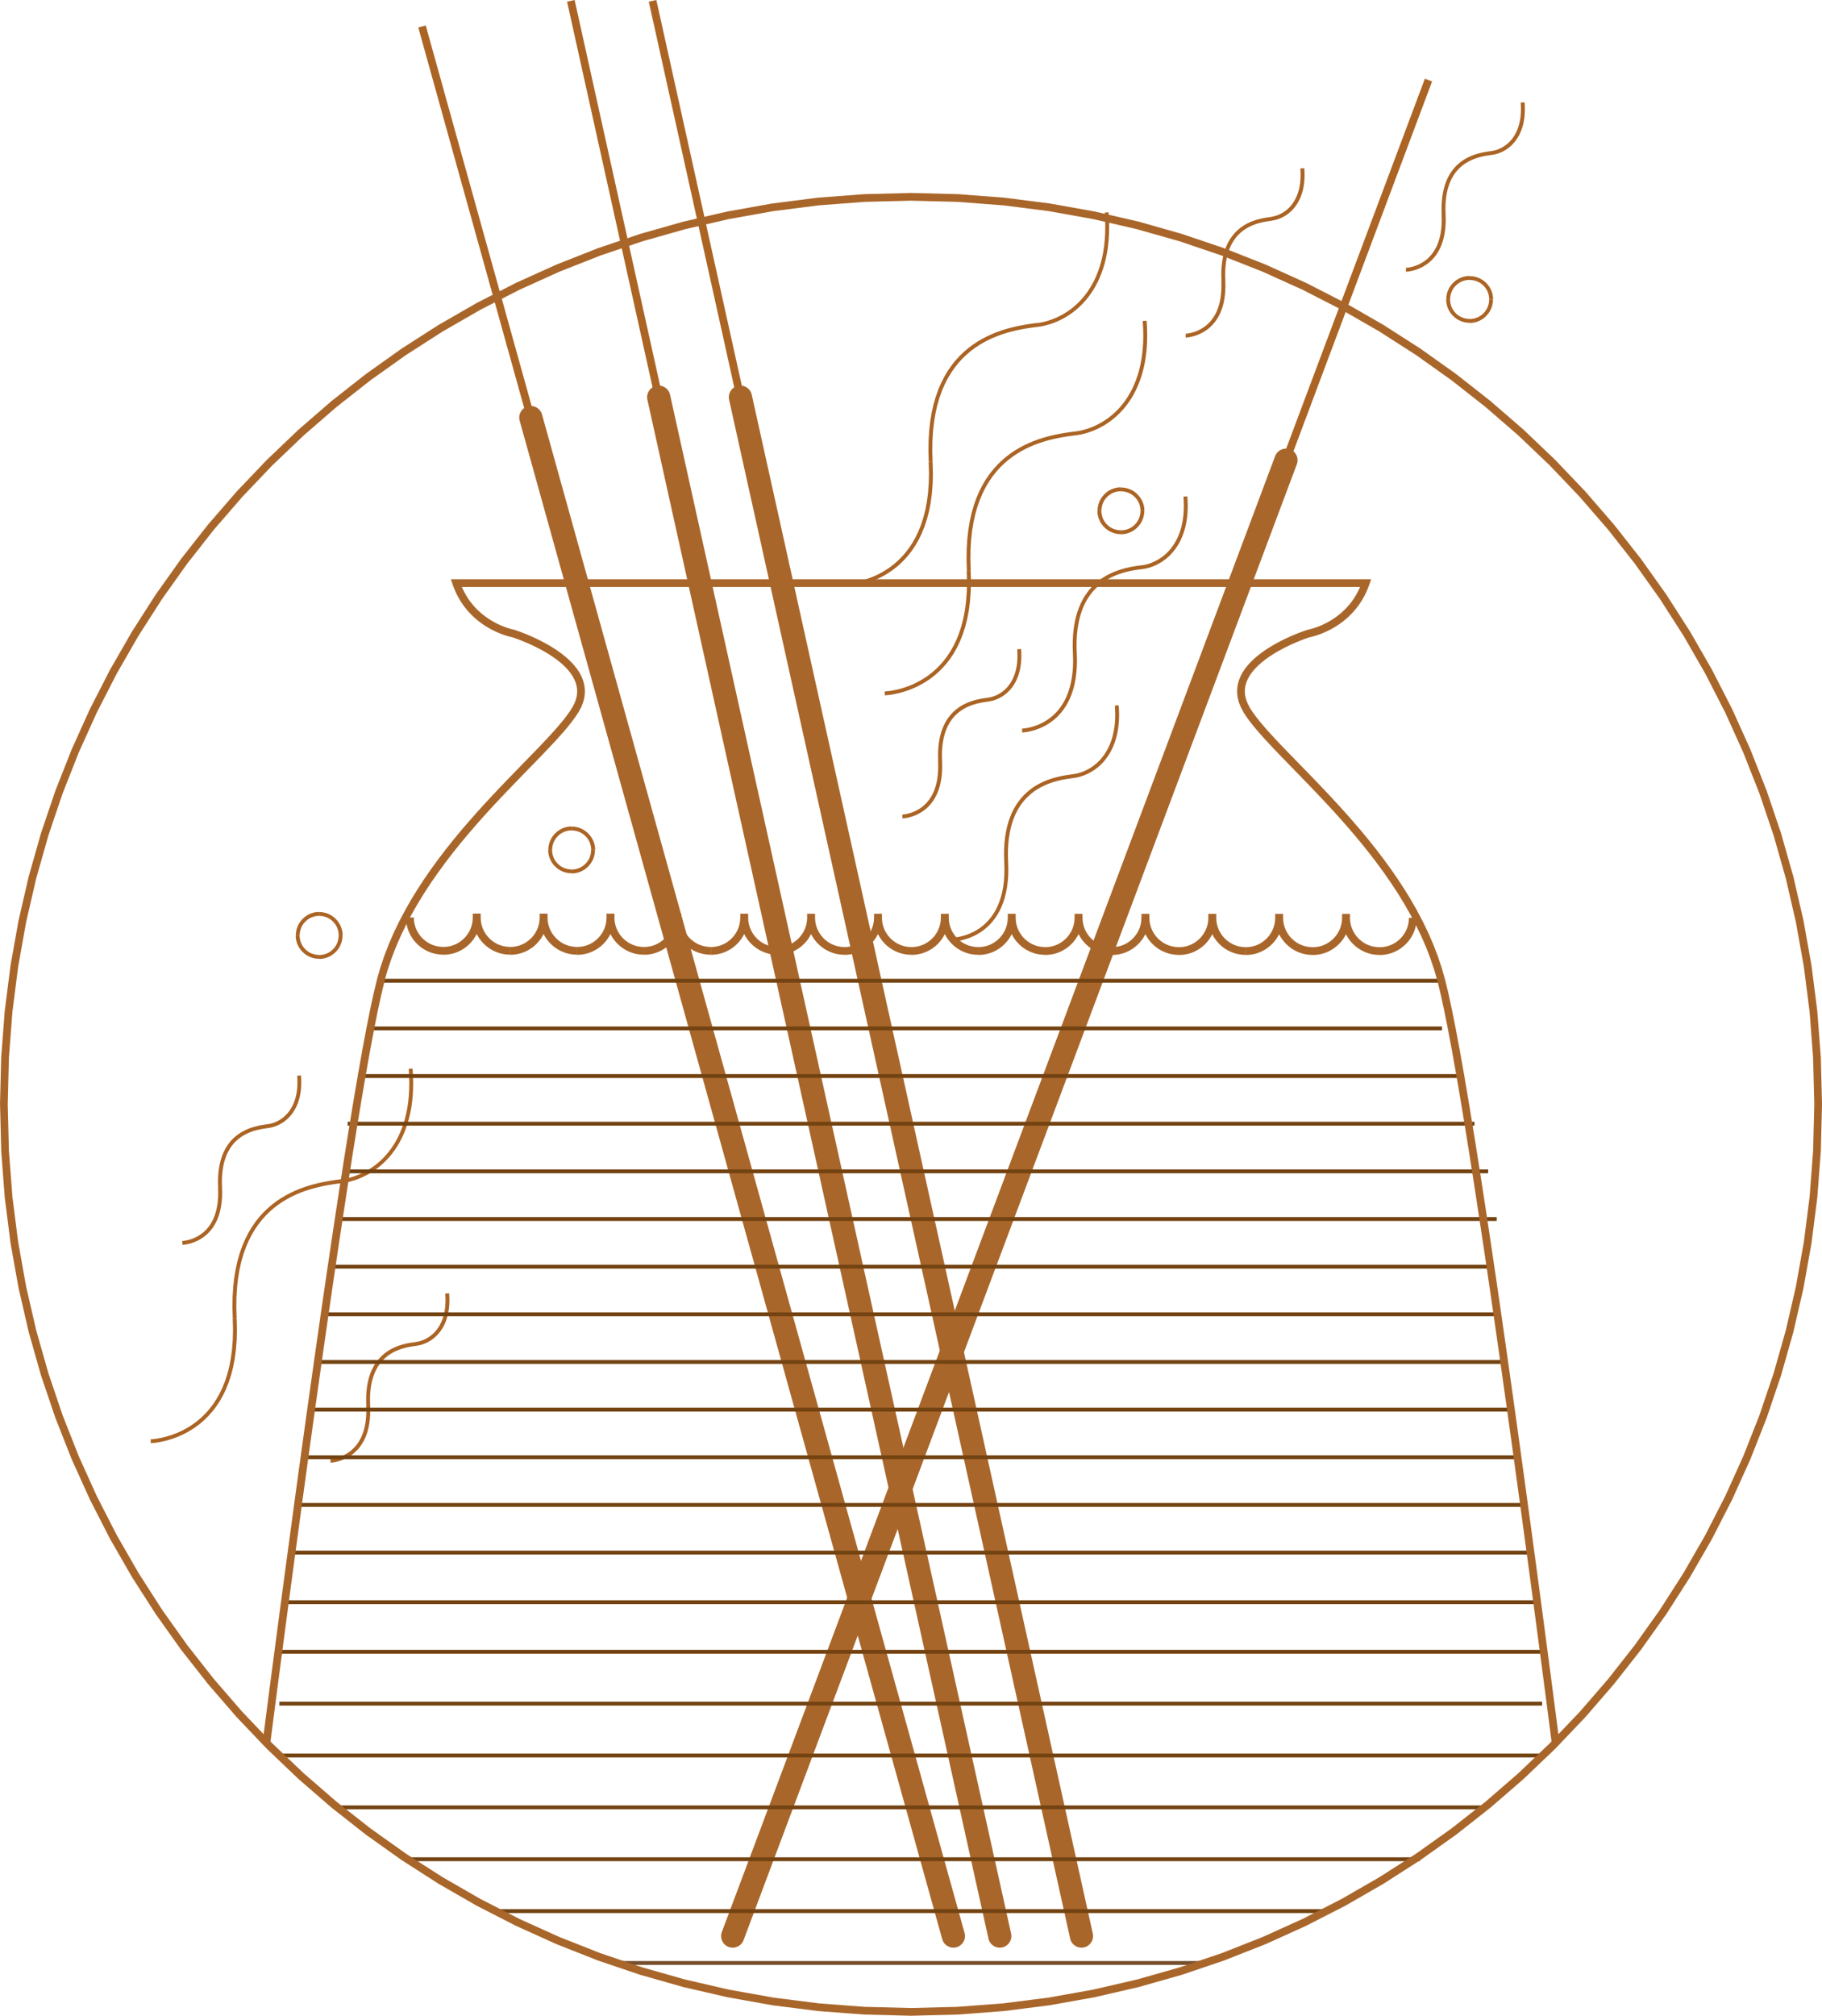 <svg xmlns:xlink="http://www.w3.org/1999/xlink" viewBox="0 0 855.19 945.73" style="shape-rendering:geometricPrecision; text-rendering:geometricPrecision; image-rendering:optimizeQuality; fill-rule:evenodd; clip-rule:evenodd" version="1.1" height="42.432mm" width="38.37mm" xml:space="preserve" xmlns="http://www.w3.org/2000/svg">
 <defs>
  <style type="text/css">
   
    .fil3 {fill:#784F2E;fill-rule:nonzero}
    .fil2 {fill:#734312;fill-rule:nonzero}
    .fil1 {fill:#A9662A;fill-rule:nonzero}
    .fil0 {fill:#AB6424;fill-rule:nonzero}
   
  </style>
 </defs>
 <g id="Layer_x0020_1">
  <g id="_1966051789024">
   <g>
    <path d="M440.36 357.21l1.81 -0.09 0 0 0.06 2.36 -0.05 2.22 -0.16 2.08 -0.26 1.95 -0.35 1.83 -0.43 1.7 -0.52 1.59 -0.59 1.47 -0.66 1.36 -0.71 1.25 -0.76 1.15 -0.81 1.05 -0.84 0.95 -0.87 0.86 -0.89 0.77 -0.9 0.69 -0.9 0.61 -0.9 0.53 -0.89 0.47 -0.87 0.4 -0.84 0.34 -0.81 0.29 -0.77 0.24 -0.72 0.19 -0.66 0.15 -0.6 0.12 -0.53 0.09 -0.45 0.06 -0.37 0.04 -0.28 0.02 -0.17 0.01 -0.08 0 -0.04 -1.81 0.03 -0 0.14 -0.01 0.23 -0.02 0.32 -0.04 0.4 -0.05 0.48 -0.08 0.54 -0.1 0.6 -0.14 0.65 -0.17 0.7 -0.22 0.74 -0.26 0.76 -0.31 0.78 -0.37 0.81 -0.42 0.81 -0.49 0.82 -0.55 0.81 -0.62 0.8 -0.7 0.78 -0.77 0.76 -0.86 0.73 -0.95 0.69 -1.04 0.65 -1.14 0.6 -1.25 0.54 -1.36 0.48 -1.47 0.41 -1.59 0.33 -1.72 0.24 -1.85 0.15 -1.98 0.05 -2.13 -0.06 -2.27 0 0zm23.22 -29.84l0.23 1.8 0 0 -0.67 0.09 -0.72 0.1 -0.76 0.12 -0.8 0.14 -0.84 0.16 -0.86 0.19 -0.89 0.22 -0.91 0.26 -0.92 0.29 -0.93 0.34 -0.94 0.39 -0.94 0.43 -0.93 0.49 -0.92 0.54 -0.91 0.61 -0.89 0.67 -0.86 0.74 -0.84 0.81 -0.8 0.88 -0.77 0.97 -0.72 1.05 -0.68 1.14 -0.63 1.23 -0.57 1.34 -0.51 1.44 -0.45 1.54 -0.37 1.66 -0.3 1.77 -0.21 1.89 -0.13 2.02 -0.03 2.15 0.07 2.28 -1.81 0.09 -0.07 -2.36 0.03 -2.23 0.13 -2.11 0.23 -1.99 0.31 -1.87 0.4 -1.76 0.47 -1.65 0.55 -1.54 0.62 -1.44 0.68 -1.34 0.74 -1.25 0.8 -1.15 0.84 -1.06 0.88 -0.97 0.92 -0.89 0.95 -0.81 0.97 -0.74 0.99 -0.66 1.01 -0.59 1.01 -0.53 1.01 -0.47 1.01 -0.42 1 -0.36 0.99 -0.32 0.97 -0.27 0.94 -0.24 0.91 -0.2 0.87 -0.17 0.84 -0.14 0.79 -0.12 0.74 -0.1 0.68 -0.09 0 0zm13.87 -22.74l1.81 -0.14 0.09 1.54 0.03 1.49 -0.02 1.43 -0.08 1.38 -0.13 1.32 -0.18 1.27 -0.23 1.22 -0.28 1.16 -0.33 1.11 -0.36 1.06 -0.41 1.01 -0.44 0.96 -0.48 0.91 -0.51 0.86 -0.54 0.81 -0.57 0.77 -0.6 0.72 -0.62 0.67 -0.64 0.63 -0.66 0.58 -0.68 0.54 -0.69 0.5 -0.7 0.45 -0.71 0.41 -0.72 0.37 -0.72 0.33 -0.72 0.29 -0.72 0.25 -0.72 0.21 -0.71 0.17 -0.7 0.14 -0.7 0.1 -0.23 -1.8 0.61 -0.09 0.62 -0.12 0.63 -0.16 0.64 -0.19 0.64 -0.22 0.64 -0.26 0.64 -0.29 0.64 -0.33 0.63 -0.37 0.63 -0.4 0.62 -0.44 0.6 -0.48 0.59 -0.52 0.58 -0.56 0.56 -0.61 0.54 -0.65 0.51 -0.69 0.49 -0.74 0.47 -0.78 0.44 -0.83 0.4 -0.88 0.37 -0.93 0.34 -0.98 0.3 -1.03 0.26 -1.08 0.22 -1.13 0.17 -1.19 0.12 -1.25 0.07 -1.3 0.02 -1.36 -0.03 -1.42 -0.09 -1.47z" class="fil0"></path>
   </g>
   <g>
    <path d="M171.92 659.47l1.81 -0.09 0 0 0.06 2.36 -0.05 2.21 -0.16 2.09 -0.26 1.95 -0.35 1.83 -0.43 1.7 -0.52 1.59 -0.59 1.47 -0.66 1.36 -0.71 1.25 -0.76 1.15 -0.81 1.05 -0.84 0.95 -0.87 0.86 -0.89 0.77 -0.9 0.69 -0.9 0.61 -0.9 0.53 -0.89 0.47 -0.86 0.4 -0.84 0.34 -0.81 0.29 -0.77 0.24 -0.72 0.19 -0.66 0.15 -0.6 0.12 -0.53 0.09 -0.45 0.06 -0.37 0.04 -0.28 0.02 -0.17 0.01 -0.08 0 -0.04 -1.81 0.03 -0 0.14 -0.01 0.23 -0.02 0.32 -0.04 0.4 -0.05 0.48 -0.08 0.54 -0.1 0.6 -0.14 0.65 -0.17 0.7 -0.22 0.74 -0.26 0.76 -0.31 0.79 -0.37 0.8 -0.42 0.81 -0.49 0.82 -0.55 0.81 -0.62 0.8 -0.7 0.78 -0.78 0.76 -0.86 0.73 -0.95 0.69 -1.04 0.65 -1.14 0.6 -1.25 0.54 -1.36 0.48 -1.47 0.41 -1.59 0.33 -1.72 0.24 -1.85 0.15 -1.98 0.05 -2.12 -0.06 -2.27 0 0zm23.22 -29.84l0.23 1.8 -0 0 -0.67 0.09 -0.72 0.1 -0.76 0.12 -0.8 0.14 -0.84 0.16 -0.86 0.19 -0.89 0.22 -0.91 0.26 -0.92 0.3 -0.93 0.34 -0.94 0.38 -0.94 0.44 -0.93 0.49 -0.92 0.55 -0.91 0.6 -0.89 0.67 -0.86 0.74 -0.84 0.81 -0.8 0.89 -0.77 0.97 -0.72 1.05 -0.68 1.14 -0.63 1.23 -0.57 1.33 -0.51 1.44 -0.45 1.54 -0.37 1.66 -0.3 1.77 -0.21 1.89 -0.13 2.02 -0.03 2.15 0.07 2.28 -1.81 0.09 -0.07 -2.36 0.03 -2.23 0.13 -2.11 0.23 -1.99 0.31 -1.87 0.4 -1.76 0.47 -1.65 0.55 -1.54 0.62 -1.44 0.68 -1.34 0.74 -1.25 0.8 -1.15 0.84 -1.06 0.88 -0.98 0.92 -0.89 0.95 -0.81 0.97 -0.74 0.99 -0.66 1.01 -0.6 1.01 -0.53 1.01 -0.47 1.01 -0.41 1 -0.36 0.99 -0.32 0.97 -0.27 0.94 -0.23 0.91 -0.2 0.88 -0.17 0.84 -0.14 0.79 -0.12 0.74 -0.1 0.68 -0.09 -0 0zm13.87 -22.74l1.81 -0.14 0.09 1.54 0.03 1.49 -0.02 1.43 -0.08 1.38 -0.13 1.32 -0.18 1.27 -0.23 1.22 -0.28 1.16 -0.33 1.11 -0.36 1.06 -0.41 1.01 -0.44 0.96 -0.48 0.91 -0.51 0.86 -0.54 0.81 -0.57 0.77 -0.6 0.72 -0.62 0.67 -0.64 0.63 -0.66 0.58 -0.68 0.54 -0.69 0.5 -0.7 0.45 -0.71 0.41 -0.72 0.37 -0.72 0.33 -0.72 0.29 -0.72 0.25 -0.72 0.21 -0.72 0.17 -0.7 0.14 -0.7 0.1 -0.23 -1.8 0.61 -0.09 0.62 -0.12 0.63 -0.16 0.64 -0.19 0.64 -0.22 0.64 -0.26 0.64 -0.29 0.64 -0.33 0.63 -0.37 0.63 -0.4 0.62 -0.44 0.6 -0.48 0.59 -0.52 0.57 -0.56 0.56 -0.61 0.54 -0.65 0.51 -0.69 0.49 -0.74 0.47 -0.78 0.44 -0.83 0.4 -0.88 0.37 -0.93 0.34 -0.98 0.3 -1.03 0.26 -1.08 0.22 -1.13 0.17 -1.19 0.12 -1.25 0.07 -1.3 0.02 -1.36 -0.03 -1.42 -0.09 -1.47z" class="fil0"></path>
   </g>
   <g>
    <path d="M102.39 557.29l1.81 -0.09 0 0 0.06 2.36 -0.05 2.22 -0.16 2.08 -0.26 1.95 -0.35 1.83 -0.44 1.7 -0.52 1.58 -0.59 1.47 -0.66 1.36 -0.71 1.25 -0.76 1.15 -0.81 1.05 -0.84 0.95 -0.87 0.86 -0.89 0.77 -0.9 0.69 -0.9 0.61 -0.9 0.53 -0.89 0.47 -0.87 0.4 -0.84 0.34 -0.81 0.29 -0.77 0.24 -0.72 0.19 -0.66 0.15 -0.6 0.12 -0.53 0.09 -0.45 0.06 -0.37 0.04 -0.28 0.02 -0.17 0.01 -0.08 0 -0.04 -1.81 0.03 -0 0.14 -0.01 0.23 -0.02 0.32 -0.04 0.4 -0.05 0.48 -0.08 0.54 -0.1 0.6 -0.14 0.66 -0.17 0.7 -0.22 0.74 -0.26 0.76 -0.31 0.79 -0.37 0.8 -0.42 0.82 -0.49 0.82 -0.55 0.81 -0.62 0.8 -0.7 0.78 -0.77 0.76 -0.86 0.73 -0.95 0.69 -1.04 0.65 -1.14 0.6 -1.25 0.54 -1.36 0.48 -1.47 0.41 -1.59 0.33 -1.72 0.24 -1.85 0.15 -1.98 0.05 -2.13 -0.06 -2.27 0 0zm23.22 -29.84l0.23 1.8 0 0 -0.67 0.09 -0.72 0.1 -0.76 0.12 -0.8 0.14 -0.84 0.16 -0.86 0.19 -0.89 0.22 -0.91 0.26 -0.92 0.29 -0.93 0.34 -0.94 0.39 -0.94 0.43 -0.93 0.49 -0.92 0.54 -0.91 0.61 -0.89 0.67 -0.86 0.74 -0.84 0.81 -0.8 0.88 -0.77 0.97 -0.72 1.05 -0.68 1.14 -0.63 1.23 -0.57 1.34 -0.51 1.44 -0.45 1.54 -0.37 1.66 -0.3 1.77 -0.21 1.89 -0.13 2.02 -0.03 2.15 0.07 2.28 -1.81 0.09 -0.07 -2.36 0.03 -2.23 0.13 -2.11 0.23 -1.99 0.31 -1.87 0.4 -1.76 0.47 -1.65 0.55 -1.54 0.62 -1.44 0.68 -1.34 0.74 -1.25 0.8 -1.15 0.84 -1.06 0.88 -0.97 0.92 -0.89 0.95 -0.81 0.97 -0.73 0.99 -0.66 1.01 -0.59 1.01 -0.53 1.01 -0.47 1.01 -0.42 1 -0.36 0.99 -0.32 0.97 -0.27 0.94 -0.24 0.91 -0.2 0.87 -0.17 0.84 -0.14 0.79 -0.12 0.74 -0.1 0.68 -0.09 0 0zm13.87 -22.74l1.81 -0.14 0.09 1.54 0.03 1.49 -0.02 1.43 -0.08 1.38 -0.13 1.32 -0.18 1.27 -0.23 1.22 -0.28 1.16 -0.33 1.11 -0.36 1.06 -0.41 1.01 -0.44 0.96 -0.48 0.91 -0.51 0.86 -0.54 0.82 -0.57 0.77 -0.6 0.72 -0.62 0.68 -0.64 0.63 -0.66 0.58 -0.68 0.54 -0.69 0.49 -0.7 0.45 -0.71 0.41 -0.72 0.37 -0.72 0.33 -0.72 0.29 -0.72 0.25 -0.72 0.21 -0.71 0.17 -0.7 0.14 -0.7 0.1 -0.23 -1.8 0.61 -0.09 0.62 -0.12 0.63 -0.16 0.64 -0.19 0.64 -0.22 0.64 -0.26 0.64 -0.29 0.64 -0.33 0.63 -0.37 0.63 -0.41 0.62 -0.44 0.6 -0.48 0.59 -0.53 0.58 -0.56 0.56 -0.6 0.54 -0.65 0.51 -0.69 0.49 -0.74 0.47 -0.78 0.44 -0.83 0.4 -0.88 0.37 -0.93 0.34 -0.98 0.3 -1.03 0.26 -1.08 0.22 -1.13 0.17 -1.19 0.12 -1.25 0.07 -1.3 0.02 -1.36 -0.03 -1.42 -0.09 -1.47z" class="fil0"></path>
   </g>
   <g>
    <path d="M676.7 100.73l1.81 -0.09 0 0 0.06 2.36 -0.05 2.22 -0.16 2.08 -0.26 1.95 -0.35 1.83 -0.43 1.7 -0.52 1.59 -0.59 1.47 -0.66 1.36 -0.71 1.25 -0.76 1.15 -0.81 1.05 -0.84 0.95 -0.87 0.86 -0.89 0.77 -0.9 0.69 -0.9 0.61 -0.9 0.53 -0.89 0.47 -0.87 0.4 -0.84 0.34 -0.81 0.29 -0.77 0.24 -0.72 0.19 -0.66 0.15 -0.6 0.12 -0.53 0.09 -0.45 0.06 -0.37 0.04 -0.28 0.02 -0.17 0.01 -0.08 0 -0.04 -1.81 0.03 -0 0.14 -0.01 0.23 -0.02 0.32 -0.04 0.4 -0.05 0.48 -0.08 0.54 -0.1 0.6 -0.14 0.65 -0.17 0.7 -0.22 0.74 -0.26 0.76 -0.31 0.78 -0.37 0.81 -0.42 0.81 -0.49 0.82 -0.55 0.81 -0.62 0.8 -0.7 0.78 -0.77 0.76 -0.86 0.73 -0.95 0.69 -1.04 0.65 -1.14 0.6 -1.25 0.54 -1.36 0.48 -1.47 0.41 -1.59 0.33 -1.72 0.24 -1.85 0.15 -1.98 0.05 -2.13 -0.06 -2.27 0 0zm23.22 -29.84l0.22 1.8 0 0 -0.67 0.09 -0.72 0.1 -0.76 0.12 -0.8 0.14 -0.84 0.16 -0.86 0.19 -0.89 0.22 -0.91 0.26 -0.92 0.3 -0.93 0.34 -0.94 0.39 -0.94 0.43 -0.93 0.49 -0.92 0.55 -0.91 0.6 -0.89 0.67 -0.86 0.74 -0.83 0.81 -0.81 0.88 -0.77 0.97 -0.72 1.05 -0.68 1.14 -0.63 1.23 -0.57 1.33 -0.51 1.44 -0.45 1.54 -0.37 1.66 -0.3 1.77 -0.21 1.89 -0.13 2.02 -0.03 2.15 0.07 2.28 -1.81 0.09 -0.07 -2.36 0.03 -2.23 0.13 -2.11 0.23 -1.99 0.31 -1.87 0.4 -1.76 0.47 -1.65 0.55 -1.54 0.62 -1.44 0.68 -1.34 0.74 -1.24 0.79 -1.15 0.84 -1.06 0.88 -0.97 0.92 -0.89 0.95 -0.81 0.97 -0.74 0.99 -0.66 1 -0.59 1.01 -0.53 1.01 -0.47 1.01 -0.42 1 -0.36 0.99 -0.32 0.97 -0.27 0.94 -0.24 0.91 -0.2 0.87 -0.17 0.84 -0.14 0.79 -0.12 0.74 -0.1 0.68 -0.09 0 0zm13.87 -22.74l1.81 -0.14 0.09 1.54 0.03 1.49 -0.02 1.43 -0.08 1.38 -0.13 1.32 -0.18 1.27 -0.23 1.22 -0.28 1.16 -0.32 1.11 -0.37 1.06 -0.41 1.01 -0.44 0.96 -0.48 0.91 -0.51 0.86 -0.54 0.82 -0.57 0.77 -0.6 0.72 -0.62 0.67 -0.64 0.63 -0.66 0.59 -0.68 0.54 -0.69 0.49 -0.7 0.45 -0.71 0.41 -0.72 0.37 -0.72 0.33 -0.72 0.29 -0.72 0.25 -0.72 0.21 -0.72 0.17 -0.7 0.14 -0.7 0.1 -0.22 -1.8 0.61 -0.09 0.62 -0.12 0.63 -0.16 0.64 -0.19 0.64 -0.22 0.64 -0.26 0.64 -0.29 0.64 -0.33 0.63 -0.37 0.62 -0.41 0.62 -0.44 0.6 -0.48 0.59 -0.52 0.58 -0.56 0.55 -0.61 0.54 -0.65 0.51 -0.69 0.49 -0.74 0.47 -0.78 0.43 -0.83 0.4 -0.88 0.37 -0.93 0.34 -0.98 0.3 -1.03 0.26 -1.08 0.22 -1.13 0.17 -1.19 0.12 -1.25 0.07 -1.3 0.02 -1.36 -0.03 -1.42 -0.09 -1.47z" class="fil0"></path>
   </g>
   <g>
    <path d="M573.3 131.62l1.81 -0.09 0 0 0.06 2.36 -0.05 2.22 -0.16 2.08 -0.26 1.95 -0.35 1.83 -0.43 1.7 -0.52 1.59 -0.59 1.47 -0.66 1.36 -0.71 1.25 -0.76 1.15 -0.81 1.05 -0.84 0.95 -0.87 0.86 -0.89 0.77 -0.9 0.69 -0.9 0.61 -0.9 0.53 -0.89 0.47 -0.87 0.4 -0.84 0.34 -0.81 0.29 -0.77 0.24 -0.72 0.19 -0.66 0.15 -0.6 0.12 -0.53 0.09 -0.45 0.06 -0.37 0.04 -0.28 0.02 -0.17 0.01 -0.08 0 -0.04 -1.81 0.03 -0 0.14 -0.01 0.23 -0.02 0.32 -0.04 0.4 -0.05 0.48 -0.08 0.54 -0.1 0.6 -0.14 0.65 -0.17 0.7 -0.22 0.74 -0.26 0.76 -0.31 0.78 -0.37 0.81 -0.42 0.81 -0.49 0.82 -0.55 0.81 -0.62 0.8 -0.7 0.78 -0.77 0.76 -0.86 0.73 -0.95 0.69 -1.04 0.65 -1.14 0.6 -1.25 0.54 -1.36 0.48 -1.47 0.41 -1.59 0.33 -1.72 0.24 -1.85 0.15 -1.98 0.05 -2.13 -0.06 -2.27 0 0zm23.22 -29.84l0.23 1.8 0 0 -0.67 0.09 -0.72 0.1 -0.76 0.12 -0.8 0.14 -0.83 0.16 -0.86 0.19 -0.89 0.22 -0.91 0.26 -0.92 0.3 -0.93 0.34 -0.94 0.38 -0.94 0.44 -0.93 0.49 -0.92 0.55 -0.91 0.6 -0.89 0.67 -0.86 0.74 -0.84 0.81 -0.8 0.89 -0.77 0.97 -0.72 1.05 -0.68 1.14 -0.63 1.23 -0.57 1.33 -0.51 1.44 -0.45 1.54 -0.37 1.66 -0.3 1.77 -0.21 1.89 -0.13 2.02 -0.03 2.15 0.07 2.28 -1.81 0.09 -0.07 -2.36 0.03 -2.23 0.13 -2.11 0.23 -1.99 0.31 -1.87 0.4 -1.76 0.47 -1.65 0.55 -1.54 0.62 -1.44 0.68 -1.34 0.74 -1.25 0.8 -1.15 0.84 -1.06 0.88 -0.98 0.92 -0.89 0.95 -0.81 0.97 -0.74 0.99 -0.66 1.01 -0.6 1.01 -0.53 1.01 -0.47 1.01 -0.41 1 -0.36 0.99 -0.32 0.97 -0.27 0.94 -0.23 0.91 -0.2 0.88 -0.17 0.84 -0.14 0.79 -0.12 0.74 -0.1 0.68 -0.09 0 0zm13.87 -22.75l1.81 -0.14 0.09 1.54 0.03 1.49 -0.02 1.43 -0.08 1.38 -0.13 1.32 -0.18 1.27 -0.23 1.21 -0.28 1.17 -0.33 1.11 -0.37 1.06 -0.41 1.01 -0.45 0.96 -0.48 0.91 -0.51 0.86 -0.55 0.82 -0.57 0.77 -0.6 0.72 -0.62 0.67 -0.64 0.63 -0.66 0.58 -0.68 0.54 -0.69 0.49 -0.7 0.45 -0.71 0.41 -0.72 0.37 -0.72 0.33 -0.72 0.29 -0.72 0.25 -0.72 0.21 -0.72 0.17 -0.7 0.14 -0.7 0.1 -0.23 -1.8 0.61 -0.09 0.62 -0.12 0.63 -0.16 0.64 -0.19 0.64 -0.22 0.64 -0.26 0.64 -0.29 0.64 -0.33 0.63 -0.37 0.62 -0.4 0.62 -0.45 0.61 -0.48 0.59 -0.52 0.57 -0.56 0.56 -0.61 0.54 -0.65 0.51 -0.69 0.49 -0.74 0.46 -0.78 0.44 -0.83 0.41 -0.88 0.37 -0.93 0.34 -0.98 0.3 -1.03 0.26 -1.08 0.22 -1.13 0.17 -1.19 0.12 -1.25 0.07 -1.3 0.02 -1.36 -0.03 -1.42 -0.09 -1.47z" class="fil0"></path>
   </g>
   <g>
    <path d="M503.6 306.6l1.81 -0.09 0 0 0.09 3.28 -0.07 3.08 -0.22 2.89 -0.36 2.71 -0.49 2.53 -0.6 2.36 -0.72 2.2 -0.82 2.03 -0.91 1.88 -0.98 1.73 -1.06 1.58 -1.11 1.45 -1.16 1.31 -1.2 1.19 -1.23 1.06 -1.24 0.95 -1.25 0.84 -1.24 0.74 -1.23 0.64 -1.2 0.55 -1.16 0.47 -1.11 0.4 -1.06 0.33 -0.99 0.27 -0.92 0.21 -0.83 0.16 -0.73 0.12 -0.62 0.08 -0.5 0.05 -0.38 0.03 -0.24 0.02 -0.1 0 -0.04 -1.81 0.05 -0 0.2 -0.01 0.34 -0.03 0.46 -0.05 0.57 -0.08 0.68 -0.11 0.77 -0.15 0.85 -0.2 0.93 -0.25 0.99 -0.31 1.04 -0.37 1.09 -0.44 1.12 -0.52 1.14 -0.6 1.16 -0.69 1.16 -0.78 1.15 -0.88 1.14 -0.99 1.11 -1.1 1.08 -1.22 1.04 -1.35 0.99 -1.48 0.92 -1.62 0.85 -1.77 0.77 -1.92 0.68 -2.08 0.58 -2.25 0.47 -2.42 0.34 -2.61 0.21 -2.79 0.07 -2.99 -0.09 -3.19 0 0zm32.17 -41.38l0.22 1.8 0 0 -0.94 0.12 -1.01 0.14 -1.07 0.16 -1.13 0.19 -1.18 0.23 -1.22 0.27 -1.25 0.31 -1.28 0.37 -1.31 0.42 -1.32 0.48 -1.33 0.54 -1.32 0.62 -1.32 0.69 -1.31 0.77 -1.29 0.86 -1.26 0.95 -1.23 1.05 -1.19 1.15 -1.14 1.26 -1.09 1.37 -1.03 1.49 -0.96 1.62 -0.89 1.75 -0.81 1.89 -0.72 2.03 -0.63 2.18 -0.52 2.34 -0.42 2.5 -0.3 2.67 -0.18 2.84 -0.04 3.02 0.1 3.21 -1.81 0.09 -0.1 -3.29 0.04 -3.1 0.18 -2.93 0.31 -2.76 0.43 -2.6 0.55 -2.44 0.66 -2.28 0.76 -2.14 0.86 -1.99 0.94 -1.86 1.03 -1.72 1.1 -1.59 1.16 -1.46 1.22 -1.35 1.27 -1.23 1.31 -1.12 1.35 -1.02 1.37 -0.92 1.39 -0.82 1.4 -0.73 1.4 -0.65 1.4 -0.58 1.39 -0.5 1.37 -0.44 1.34 -0.38 1.31 -0.33 1.27 -0.28 1.22 -0.24 1.16 -0.2 1.1 -0.17 1.03 -0.14 0.95 -0.12 0 0zm19.72 -32.21l1.81 -0.14 0.13 2.14 0.05 2.07 -0.03 1.99 -0.11 1.91 -0.18 1.83 -0.25 1.76 -0.32 1.69 -0.39 1.61 -0.45 1.54 -0.51 1.47 -0.56 1.4 -0.62 1.33 -0.66 1.26 -0.71 1.19 -0.75 1.13 -0.79 1.06 -0.82 1 -0.86 0.93 -0.88 0.87 -0.91 0.81 -0.93 0.74 -0.95 0.68 -0.97 0.62 -0.98 0.57 -0.99 0.51 -0.99 0.45 -0.99 0.4 -0.99 0.35 -0.99 0.29 -0.98 0.24 -0.97 0.19 -0.96 0.14 -0.22 -1.8 0.87 -0.13 0.88 -0.17 0.9 -0.22 0.91 -0.27 0.91 -0.32 0.91 -0.37 0.91 -0.42 0.91 -0.47 0.9 -0.52 0.89 -0.58 0.88 -0.63 0.86 -0.68 0.84 -0.74 0.82 -0.8 0.79 -0.86 0.76 -0.92 0.73 -0.98 0.7 -1.05 0.66 -1.11 0.62 -1.18 0.58 -1.25 0.53 -1.31 0.48 -1.38 0.42 -1.46 0.37 -1.53 0.31 -1.6 0.24 -1.68 0.18 -1.76 0.1 -1.83 0.03 -1.91 -0.05 -1.99 -0.12 -2.08z" class="fil0"></path>
   </g>
   <g>
    <path d="M471.38 404.63l1.81 -0.09 0 0 0.09 3.28 -0.07 3.08 -0.22 2.89 -0.36 2.71 -0.49 2.53 -0.6 2.36 -0.72 2.2 -0.82 2.03 -0.91 1.88 -0.98 1.73 -1.06 1.58 -1.11 1.45 -1.16 1.31 -1.2 1.19 -1.23 1.06 -1.24 0.95 -1.25 0.84 -1.24 0.74 -1.23 0.64 -1.2 0.55 -1.16 0.47 -1.11 0.4 -1.06 0.33 -0.99 0.27 -0.92 0.21 -0.83 0.16 -0.73 0.12 -0.62 0.08 -0.5 0.05 -0.38 0.03 -0.24 0.02 -0.1 0 -0.04 -1.81 0.05 -0 0.2 -0.01 0.34 -0.03 0.46 -0.05 0.57 -0.08 0.68 -0.11 0.77 -0.15 0.85 -0.2 0.93 -0.25 0.99 -0.31 1.04 -0.37 1.09 -0.44 1.12 -0.52 1.14 -0.6 1.16 -0.69 1.16 -0.78 1.15 -0.88 1.14 -0.99 1.11 -1.1 1.08 -1.22 1.04 -1.35 0.99 -1.48 0.92 -1.62 0.85 -1.77 0.77 -1.92 0.68 -2.08 0.58 -2.25 0.47 -2.42 0.34 -2.61 0.21 -2.79 0.07 -2.99 -0.09 -3.19 0 0zm32.17 -41.38l0.22 1.8 0 0 -0.94 0.12 -1.01 0.14 -1.07 0.16 -1.13 0.19 -1.17 0.23 -1.22 0.27 -1.25 0.31 -1.28 0.37 -1.31 0.42 -1.32 0.48 -1.33 0.55 -1.33 0.62 -1.32 0.69 -1.31 0.77 -1.29 0.86 -1.26 0.95 -1.23 1.05 -1.19 1.15 -1.14 1.26 -1.09 1.37 -1.03 1.49 -0.96 1.62 -0.89 1.75 -0.81 1.89 -0.72 2.03 -0.63 2.18 -0.52 2.34 -0.42 2.5 -0.3 2.67 -0.18 2.84 -0.04 3.02 0.1 3.21 -1.81 0.09 -0.1 -3.29 0.04 -3.1 0.18 -2.93 0.31 -2.76 0.43 -2.6 0.55 -2.44 0.66 -2.28 0.76 -2.14 0.85 -1.99 0.94 -1.86 1.03 -1.72 1.1 -1.59 1.16 -1.46 1.22 -1.35 1.27 -1.23 1.31 -1.12 1.34 -1.02 1.37 -0.92 1.39 -0.82 1.4 -0.73 1.4 -0.65 1.4 -0.58 1.39 -0.5 1.37 -0.44 1.34 -0.38 1.31 -0.33 1.27 -0.28 1.22 -0.23 1.16 -0.2 1.1 -0.17 1.03 -0.14 0.95 -0.12 0 0zm19.72 -32.21l1.81 -0.14 0.13 2.14 0.05 2.07 -0.03 1.99 -0.11 1.91 -0.18 1.83 -0.25 1.76 -0.32 1.68 -0.39 1.61 -0.45 1.54 -0.51 1.47 -0.56 1.4 -0.62 1.33 -0.66 1.26 -0.71 1.19 -0.75 1.12 -0.79 1.06 -0.82 1 -0.86 0.93 -0.88 0.87 -0.91 0.8 -0.93 0.74 -0.95 0.68 -0.97 0.62 -0.98 0.57 -0.99 0.51 -0.99 0.45 -0.99 0.4 -0.99 0.35 -0.99 0.29 -0.98 0.24 -0.97 0.19 -0.96 0.14 -0.22 -1.8 0.87 -0.13 0.88 -0.17 0.9 -0.22 0.91 -0.27 0.91 -0.31 0.91 -0.37 0.91 -0.42 0.91 -0.47 0.9 -0.52 0.89 -0.58 0.88 -0.63 0.86 -0.69 0.84 -0.74 0.82 -0.8 0.79 -0.86 0.76 -0.92 0.73 -0.99 0.7 -1.05 0.66 -1.11 0.62 -1.18 0.58 -1.24 0.53 -1.31 0.48 -1.38 0.42 -1.46 0.37 -1.53 0.31 -1.6 0.25 -1.68 0.18 -1.76 0.1 -1.83 0.03 -1.91 -0.05 -1.99 -0.12 -2.08z" class="fil0"></path>
   </g>
   <g>
    <path d="M453.78 267.73l1.81 -0.09 0 0 0.14 5.2 -0.11 4.88 -0.35 4.58 -0.56 4.28 -0.77 4 -0.96 3.72 -1.13 3.46 -1.29 3.2 -1.42 2.96 -1.55 2.72 -1.66 2.49 -1.75 2.27 -1.83 2.06 -1.88 1.86 -1.93 1.67 -1.95 1.49 -1.96 1.32 -1.95 1.16 -1.93 1.01 -1.88 0.87 -1.83 0.74 -1.75 0.63 -1.66 0.52 -1.56 0.42 -1.44 0.33 -1.3 0.26 -1.15 0.19 -0.98 0.13 -0.79 0.08 -0.59 0.05 -0.37 0.02 -0.15 0 -0.04 -1.81 0.09 -0 0.34 -0.02 0.55 -0.04 0.74 -0.08 0.93 -0.12 1.09 -0.18 1.24 -0.24 1.38 -0.32 1.49 -0.4 1.6 -0.49 1.68 -0.6 1.75 -0.71 1.8 -0.84 1.84 -0.97 1.87 -1.11 1.87 -1.26 1.86 -1.42 1.84 -1.6 1.8 -1.78 1.75 -1.97 1.67 -2.17 1.59 -2.39 1.49 -2.61 1.37 -2.84 1.24 -3.09 1.09 -3.35 0.93 -3.61 0.74 -3.89 0.55 -4.18 0.34 -4.48 0.11 -4.79 -0.14 -5.11 0 0zm50.73 -65.28l0.23 1.8 -0 0 -1.49 0.19 -1.61 0.22 -1.71 0.26 -1.8 0.31 -1.89 0.36 -1.95 0.43 -2.01 0.5 -2.06 0.59 -2.1 0.67 -2.12 0.77 -2.13 0.88 -2.14 0.99 -2.12 1.11 -2.1 1.25 -2.07 1.38 -2.03 1.53 -1.98 1.69 -1.91 1.85 -1.84 2.03 -1.75 2.21 -1.66 2.4 -1.55 2.6 -1.43 2.81 -1.3 3.03 -1.16 3.27 -1.01 3.5 -0.84 3.75 -0.67 4.01 -0.48 4.27 -0.28 4.55 -0.07 4.83 0.15 5.12 -1.81 0.09 -0.15 -5.2 0.07 -4.91 0.29 -4.64 0.49 -4.37 0.68 -4.11 0.87 -3.85 1.04 -3.61 1.2 -3.37 1.35 -3.14 1.49 -2.92 1.61 -2.71 1.73 -2.5 1.83 -2.3 1.92 -2.12 2 -1.93 2.06 -1.76 2.12 -1.6 2.16 -1.44 2.19 -1.29 2.2 -1.15 2.21 -1.03 2.2 -0.91 2.19 -0.79 2.16 -0.69 2.12 -0.6 2.07 -0.51 2 -0.44 1.93 -0.37 1.84 -0.31 1.74 -0.27 1.63 -0.23 1.51 -0.19 -0 0zm31.86 -51.84l1.81 -0.14 0.21 3.39 0.07 3.27 -0.05 3.14 -0.17 3.02 -0.29 2.9 -0.4 2.78 -0.51 2.66 -0.61 2.54 -0.71 2.43 -0.8 2.31 -0.88 2.2 -0.97 2.09 -1.04 1.98 -1.11 1.88 -1.18 1.77 -1.24 1.66 -1.29 1.56 -1.35 1.46 -1.39 1.36 -1.43 1.26 -1.46 1.17 -1.49 1.07 -1.51 0.98 -1.53 0.89 -1.55 0.8 -1.55 0.71 -1.56 0.62 -1.56 0.54 -1.55 0.46 -1.54 0.38 -1.52 0.3 -1.5 0.22 -0.23 -1.8 1.41 -0.21 1.44 -0.28 1.45 -0.36 1.47 -0.43 1.48 -0.51 1.48 -0.59 1.48 -0.68 1.47 -0.76 1.45 -0.84 1.44 -0.93 1.42 -1.02 1.39 -1.11 1.36 -1.2 1.32 -1.29 1.28 -1.39 1.23 -1.49 1.18 -1.59 1.13 -1.69 1.06 -1.79 1 -1.9 0.92 -2.01 0.85 -2.12 0.77 -2.23 0.68 -2.34 0.59 -2.46 0.49 -2.57 0.39 -2.7 0.28 -2.82 0.17 -2.94 0.05 -3.07 -0.07 -3.19 -0.2 -3.32z" class="fil0"></path>
   </g>
   <g>
    <path d="M109.25 618.6l1.81 -0.09 0 0 0.14 5.2 -0.11 4.88 -0.35 4.58 -0.56 4.28 -0.77 4 -0.96 3.72 -1.13 3.46 -1.29 3.2 -1.42 2.96 -1.55 2.72 -1.66 2.49 -1.75 2.27 -1.83 2.06 -1.88 1.86 -1.93 1.67 -1.95 1.49 -1.96 1.32 -1.95 1.16 -1.93 1.01 -1.88 0.87 -1.83 0.74 -1.75 0.62 -1.66 0.52 -1.56 0.42 -1.44 0.33 -1.3 0.26 -1.15 0.19 -0.98 0.13 -0.79 0.08 -0.59 0.05 -0.37 0.02 -0.15 0 -0.04 -1.81 0.09 -0 0.34 -0.02 0.55 -0.04 0.74 -0.08 0.93 -0.12 1.09 -0.18 1.24 -0.24 1.38 -0.32 1.49 -0.4 1.6 -0.49 1.68 -0.6 1.75 -0.71 1.81 -0.84 1.84 -0.97 1.87 -1.11 1.87 -1.26 1.86 -1.42 1.84 -1.6 1.8 -1.78 1.75 -1.97 1.67 -2.17 1.59 -2.39 1.49 -2.61 1.37 -2.84 1.24 -3.09 1.09 -3.35 0.93 -3.61 0.74 -3.89 0.55 -4.18 0.34 -4.48 0.11 -4.79 -0.14 -5.11 0 0zm50.73 -65.29l0.22 1.8 0 0 -1.5 0.19 -1.61 0.22 -1.71 0.26 -1.81 0.31 -1.88 0.37 -1.96 0.43 -2.01 0.5 -2.06 0.58 -2.1 0.67 -2.12 0.77 -2.13 0.88 -2.14 0.99 -2.12 1.11 -2.1 1.24 -2.07 1.38 -2.03 1.53 -1.98 1.69 -1.91 1.85 -1.84 2.03 -1.75 2.21 -1.66 2.4 -1.55 2.6 -1.43 2.81 -1.3 3.03 -1.16 3.27 -1.01 3.5 -0.84 3.75 -0.67 4.01 -0.48 4.27 -0.28 4.55 -0.07 4.83 0.15 5.12 -1.81 0.09 -0.15 -5.2 0.07 -4.91 0.29 -4.64 0.49 -4.37 0.68 -4.11 0.87 -3.85 1.04 -3.61 1.2 -3.37 1.35 -3.14 1.48 -2.92 1.61 -2.71 1.73 -2.5 1.83 -2.3 1.92 -2.12 2 -1.93 2.06 -1.76 2.12 -1.6 2.16 -1.44 2.19 -1.29 2.2 -1.15 2.21 -1.03 2.2 -0.91 2.19 -0.79 2.16 -0.7 2.12 -0.6 2.07 -0.51 2 -0.44 1.93 -0.37 1.84 -0.32 1.74 -0.27 1.63 -0.23 1.51 -0.19 0 0zm31.86 -51.84l1.81 -0.14 0.21 3.39 0.07 3.27 -0.05 3.14 -0.17 3.02 -0.29 2.9 -0.4 2.78 -0.51 2.66 -0.61 2.54 -0.71 2.43 -0.8 2.31 -0.88 2.2 -0.97 2.09 -1.04 1.98 -1.11 1.88 -1.18 1.77 -1.24 1.66 -1.29 1.56 -1.35 1.46 -1.39 1.36 -1.43 1.26 -1.46 1.17 -1.49 1.07 -1.51 0.98 -1.53 0.89 -1.55 0.8 -1.55 0.71 -1.56 0.63 -1.56 0.54 -1.55 0.46 -1.54 0.38 -1.52 0.3 -1.5 0.22 -0.22 -1.8 1.41 -0.21 1.44 -0.28 1.45 -0.36 1.47 -0.44 1.48 -0.51 1.48 -0.6 1.48 -0.67 1.47 -0.76 1.46 -0.84 1.44 -0.93 1.42 -1.02 1.39 -1.11 1.36 -1.2 1.32 -1.29 1.28 -1.39 1.23 -1.49 1.18 -1.59 1.12 -1.69 1.07 -1.79 1 -1.9 0.92 -2.01 0.85 -2.12 0.77 -2.23 0.68 -2.34 0.59 -2.46 0.49 -2.57 0.39 -2.7 0.28 -2.82 0.17 -2.94 0.05 -3.07 -0.07 -3.19 -0.2 -3.32z" class="fil0"></path>
   </g>
   <g>
    <path d="M435.92 216.87l1.81 -0.09 0 0 0.14 5.2 -0.11 4.88 -0.35 4.58 -0.56 4.29 -0.77 4 -0.96 3.72 -1.13 3.46 -1.28 3.2 -1.43 2.96 -1.55 2.72 -1.66 2.49 -1.75 2.27 -1.83 2.06 -1.88 1.86 -1.93 1.67 -1.95 1.49 -1.96 1.32 -1.95 1.16 -1.93 1.01 -1.88 0.87 -1.83 0.74 -1.75 0.62 -1.66 0.52 -1.56 0.42 -1.44 0.33 -1.3 0.26 -1.15 0.19 -0.98 0.13 -0.79 0.08 -0.59 0.05 -0.37 0.02 -0.15 0 -0.04 -1.81 0.09 -0 0.34 -0.02 0.55 -0.04 0.74 -0.08 0.93 -0.12 1.09 -0.18 1.24 -0.24 1.38 -0.32 1.5 -0.4 1.59 -0.49 1.68 -0.6 1.75 -0.71 1.81 -0.84 1.84 -0.97 1.86 -1.11 1.87 -1.26 1.86 -1.42 1.84 -1.6 1.8 -1.78 1.75 -1.97 1.67 -2.17 1.59 -2.39 1.49 -2.61 1.37 -2.84 1.24 -3.09 1.09 -3.35 0.93 -3.61 0.75 -3.89 0.55 -4.18 0.34 -4.48 0.11 -4.79 -0.14 -5.11 0 0zm50.73 -65.29l0.22 1.8 0 0 -1.5 0.19 -1.61 0.22 -1.71 0.26 -1.81 0.31 -1.88 0.37 -1.96 0.43 -2.01 0.5 -2.06 0.58 -2.1 0.67 -2.12 0.77 -2.13 0.88 -2.14 0.99 -2.12 1.11 -2.1 1.24 -2.07 1.38 -2.03 1.53 -1.98 1.69 -1.91 1.85 -1.84 2.03 -1.75 2.21 -1.66 2.4 -1.55 2.6 -1.43 2.81 -1.3 3.03 -1.16 3.27 -1.01 3.5 -0.84 3.75 -0.67 4.01 -0.48 4.27 -0.28 4.55 -0.07 4.83 0.15 5.12 -1.81 0.09 -0.15 -5.2 0.07 -4.91 0.29 -4.64 0.49 -4.37 0.68 -4.11 0.87 -3.85 1.04 -3.61 1.2 -3.37 1.35 -3.14 1.49 -2.92 1.61 -2.71 1.73 -2.5 1.83 -2.3 1.92 -2.12 2 -1.93 2.06 -1.76 2.12 -1.6 2.16 -1.44 2.19 -1.29 2.2 -1.15 2.21 -1.03 2.2 -0.91 2.19 -0.79 2.16 -0.7 2.12 -0.6 2.07 -0.51 2 -0.44 1.93 -0.37 1.84 -0.32 1.74 -0.27 1.63 -0.23 1.51 -0.19 0 0zm31.86 -51.84l1.81 -0.14 0.21 3.39 0.07 3.27 -0.05 3.14 -0.17 3.02 -0.29 2.9 -0.4 2.78 -0.51 2.66 -0.61 2.54 -0.71 2.43 -0.8 2.31 -0.88 2.2 -0.97 2.09 -1.04 1.98 -1.11 1.88 -1.18 1.77 -1.24 1.66 -1.29 1.56 -1.35 1.46 -1.39 1.36 -1.43 1.26 -1.46 1.17 -1.49 1.07 -1.51 0.98 -1.53 0.89 -1.55 0.8 -1.55 0.71 -1.56 0.63 -1.56 0.54 -1.55 0.46 -1.54 0.38 -1.52 0.3 -1.5 0.22 -0.22 -1.8 1.41 -0.21 1.44 -0.28 1.45 -0.36 1.47 -0.44 1.48 -0.51 1.48 -0.6 1.48 -0.67 1.47 -0.76 1.46 -0.84 1.44 -0.93 1.42 -1.02 1.39 -1.11 1.36 -1.2 1.32 -1.29 1.28 -1.39 1.23 -1.49 1.18 -1.59 1.12 -1.69 1.07 -1.79 1 -1.9 0.92 -2.01 0.85 -2.12 0.77 -2.23 0.68 -2.34 0.59 -2.46 0.49 -2.57 0.39 -2.7 0.28 -2.82 0.17 -2.94 0.05 -3.07 -0.07 -3.19 -0.2 -3.32z" class="fil0"></path>
   </g>
   <g>
    <polygon points="445.75,908.84 196.33,12.9 199.82,11.93 449.25,907.86" class="fil0"></polygon>
   </g>
   <g>
    <path d="M243.91 197.36c-0.8,-2.9 0.89,-5.9 3.78,-6.7 2.9,-0.8 5.9,0.89 6.7,3.78l-10.49 2.92zm198.34 712.45l-198.34 -712.45 10.49 -2.92 198.34 712.45 -10.49 2.92zm10.49 -2.92c0.8,2.9 -0.89,5.9 -3.78,6.7 -2.9,0.8 -5.9,-0.89 -6.7,-3.78l10.49 -2.92z" class="fil1"></path>
   </g>
   <g>
    <polygon points="467.49,908.75 266.17,0.78 269.71,0 471.04,907.96" class="fil0"></polygon>
   </g>
   <g>
    <path d="M303.86 187.52c-0.65,-2.94 1.2,-5.84 4.14,-6.49 2.94,-0.65 5.84,1.2 6.49,4.14l-10.63 2.36zm160.09 722.01l-160.09 -722.01 10.63 -2.36 160.09 722.01 -10.63 2.36zm10.63 -2.36c0.65,2.94 -1.2,5.84 -4.14,6.49 -2.94,0.65 -5.84,-1.2 -6.49,-4.14l10.63 -2.36z" class="fil1"></path>
   </g>
   <g>
    <polygon points="505.84,908.75 304.52,0.78 308.07,0 509.39,907.96" class="fil0"></polygon>
   </g>
   <g>
    <path d="M342.21 187.52c-0.65,-2.94 1.2,-5.84 4.14,-6.49 2.94,-0.65 5.84,1.2 6.49,4.14l-10.63 2.36zm160.09 722.01l-160.09 -722.01 10.63 -2.36 160.09 722.01 -10.63 2.36zm10.63 -2.36c0.65,2.94 -1.2,5.84 -4.14,6.49 -2.94,0.65 -5.84,-1.2 -6.49,-4.14l10.63 -2.36z" class="fil1"></path>
   </g>
   <g>
    <polygon points="342.21,907.72 668.79,36.93 672.18,38.2 345.61,908.99" class="fil0"></polygon>
   </g>
   <g>
    <path d="M598.51 213.99c1.05,-2.81 4.19,-4.24 7.01,-3.18 2.81,1.05 4.24,4.19 3.18,7.01l-10.19 -3.82zm-259.7 692.45l259.7 -692.45 10.19 3.82 -259.7 692.45 -10.19 -3.82zm10.19 3.82c-1.05,2.81 -4.19,4.24 -7.01,3.18 -2.81,-1.05 -4.24,-4.19 -3.18,-7.01l10.19 3.82z" class="fil1"></path>
   </g>
   <g>
    <polygon points="676.84,461.05 178.66,461.05 178.66,459.23 676.84,459.23" class="fil2"></polygon>
   </g>
   <g>
    <polygon points="676.84,483.4 173.63,483.4 173.63,481.59 676.84,481.59" class="fil2"></polygon>
   </g>
   <g>
    <polygon points="687.25,505.76 168.01,505.76 168.01,503.94 687.25,503.94" class="fil2"></polygon>
   </g>
   <g>
    <polygon points="692.07,528.12 163.19,528.12 163.19,526.3 692.07,526.3" class="fil2"></polygon>
   </g>
   <g>
    <polygon points="698.49,550.47 162.43,550.47 162.43,548.66 698.49,548.66" class="fil2"></polygon>
   </g>
   <g>
    <polygon points="702.5,572.83 158.37,572.83 158.37,571.01 702.5,571.01" class="fil2"></polygon>
   </g>
   <g>
    <polygon points="699.48,595.19 155.47,595.19 155.47,593.37 699.48,593.37" class="fil2"></polygon>
   </g>
   <g>
    <polygon points="703.54,617.54 152.58,617.54 152.58,615.73 703.54,615.73" class="fil2"></polygon>
   </g>
   <g>
    <polygon points="705.86,639.9 149.68,639.9 149.68,638.09 705.86,638.09" class="fil2"></polygon>
   </g>
   <g>
    <polygon points="709.33,662.26 146.2,662.26 146.2,660.44 709.33,660.44" class="fil2"></polygon>
   </g>
   <g>
    <polygon points="712.81,684.61 142.73,684.61 142.73,682.8 712.81,682.8" class="fil2"></polygon>
   </g>
   <g>
    <polygon points="715.12,706.97 139.25,706.97 139.25,705.16 715.12,705.16" class="fil2"></polygon>
   </g>
   <g>
    <polygon points="718.6,729.33 136.93,729.33 136.93,727.51 718.6,727.51" class="fil2"></polygon>
   </g>
   <g>
    <polygon points="721.5,752.6 132.88,752.6 132.88,750.79 721.5,750.79" class="fil2"></polygon>
   </g>
   <g>
    <polygon points="723.82,775.88 131.14,775.88 131.14,774.06 723.82,774.06" class="fil2"></polygon>
   </g>
   <g>
    <polygon points="723.82,800.21 131.14,800.21 131.14,798.39 723.82,798.39" class="fil2"></polygon>
   </g>
   <g>
    <polygon points="723.82,824.54 131.14,824.54 131.14,822.73 723.82,822.73" class="fil2"></polygon>
   </g>
   <g>
    <polygon points="697.74,848.87 157.79,848.87 157.79,847.06 697.74,847.06" class="fil2"></polygon>
   </g>
   <g>
    <polygon points="666.46,873.2 190.23,873.2 190.23,871.39 666.46,871.39" class="fil2"></polygon>
   </g>
   <g>
    <polygon points="624.17,897.54 231.95,897.54 231.95,895.72 624.17,895.72" class="fil2"></polygon>
   </g>
   <g>
    <polygon points="566.23,921.87 289.3,921.87 289.3,920.06 566.23,920.06" class="fil3"></polygon>
   </g>
   <g>
    <path d="M647.48 448.05l0 -3.63 0 0 0.71 -0.02 0.7 -0.05 0.69 -0.09 0.68 -0.12 0.67 -0.15 0.66 -0.18 0.64 -0.22 0.63 -0.25 0.61 -0.27 0.6 -0.31 0.58 -0.33 0.56 -0.36 0.54 -0.39 0.52 -0.41 0.5 -0.43 0.48 -0.46 0.46 -0.48 0.44 -0.5 0.41 -0.52 0.38 -0.54 0.36 -0.56 0.33 -0.58 0.31 -0.6 0.28 -0.61 0.25 -0.63 0.22 -0.64 0.19 -0.66 0.15 -0.67 0.12 -0.68 0.09 -0.69 0.05 -0.7 0.02 -0.71 3.63 0 -0.02 0.9 -0.07 0.89 -0.11 0.88 -0.15 0.86 -0.19 0.84 -0.24 0.83 -0.27 0.81 -0.31 0.8 -0.35 0.77 -0.39 0.75 -0.42 0.73 -0.45 0.71 -0.49 0.69 -0.52 0.66 -0.55 0.63 -0.58 0.6 -0.61 0.58 -0.64 0.55 -0.66 0.52 -0.68 0.49 -0.71 0.45 -0.73 0.42 -0.75 0.39 -0.78 0.35 -0.79 0.31 -0.81 0.27 -0.83 0.24 -0.85 0.19 -0.86 0.15 -0.88 0.11 -0.89 0.07 -0.9 0.02 0 0zm-15.65 -15.65l0 -3.63 1.81 1.81 0.02 0.71 0.05 0.7 0.09 0.69 0.12 0.68 0.15 0.67 0.19 0.66 0.22 0.64 0.25 0.63 0.28 0.61 0.31 0.6 0.33 0.58 0.36 0.56 0.38 0.54 0.41 0.52 0.44 0.5 0.46 0.48 0.48 0.46 0.5 0.43 0.52 0.41 0.54 0.39 0.56 0.36 0.58 0.33 0.6 0.31 0.61 0.27 0.63 0.25 0.64 0.22 0.66 0.18 0.67 0.15 0.68 0.12 0.69 0.09 0.7 0.05 0.71 0.02 0 3.63 -0.9 -0.02 -0.89 -0.07 -0.88 -0.11 -0.86 -0.15 -0.85 -0.19 -0.83 -0.24 -0.81 -0.27 -0.79 -0.31 -0.78 -0.35 -0.75 -0.39 -0.73 -0.42 -0.71 -0.45 -0.68 -0.49 -0.66 -0.52 -0.64 -0.55 -0.61 -0.58 -0.58 -0.6 -0.55 -0.63 -0.52 -0.66 -0.49 -0.69 -0.45 -0.71 -0.42 -0.73 -0.39 -0.75 -0.35 -0.77 -0.31 -0.8 -0.27 -0.81 -0.24 -0.83 -0.19 -0.84 -0.15 -0.86 -0.11 -0.88 -0.07 -0.89 -0.02 -0.9 1.81 1.81zm0 -3.63l1.81 0 0 1.81 -1.81 -1.81zm-0.09 0l0.09 0 0 3.63 -0.09 0 -1.81 -1.81 1.81 -1.81zm-1.81 1.81l0 -1.81 1.81 0 -1.81 1.81zm-13.84 17.46l0 -3.63 0 0 0.71 -0.02 0.7 -0.05 0.69 -0.09 0.68 -0.12 0.67 -0.15 0.66 -0.18 0.64 -0.22 0.63 -0.25 0.61 -0.27 0.6 -0.31 0.58 -0.33 0.56 -0.36 0.54 -0.39 0.52 -0.41 0.5 -0.43 0.48 -0.46 0.46 -0.48 0.44 -0.5 0.41 -0.52 0.38 -0.54 0.36 -0.56 0.33 -0.58 0.31 -0.6 0.28 -0.61 0.25 -0.63 0.22 -0.64 0.19 -0.66 0.15 -0.67 0.12 -0.68 0.09 -0.69 0.05 -0.7 0.02 -0.71 3.63 0 -0.02 0.9 -0.07 0.89 -0.11 0.88 -0.15 0.86 -0.19 0.84 -0.24 0.83 -0.27 0.81 -0.31 0.8 -0.35 0.77 -0.39 0.75 -0.42 0.73 -0.45 0.71 -0.49 0.69 -0.52 0.66 -0.55 0.63 -0.58 0.6 -0.61 0.58 -0.64 0.55 -0.66 0.52 -0.68 0.49 -0.71 0.45 -0.73 0.42 -0.75 0.39 -0.78 0.35 -0.79 0.31 -0.81 0.27 -0.83 0.24 -0.85 0.19 -0.86 0.15 -0.88 0.11 -0.89 0.07 -0.9 0.02 0 0zm-15.65 -15.65l0 -3.63 1.81 1.81 0.02 0.71 0.05 0.7 0.09 0.69 0.12 0.68 0.15 0.67 0.19 0.66 0.22 0.64 0.25 0.63 0.28 0.61 0.3 0.59 0.33 0.58 0.36 0.56 0.39 0.55 0.41 0.52 0.43 0.5 0.46 0.48 0.48 0.46 0.5 0.43 0.52 0.41 0.55 0.39 0.56 0.36 0.58 0.33 0.6 0.31 0.61 0.27 0.63 0.25 0.65 0.22 0.66 0.19 0.67 0.15 0.68 0.12 0.69 0.09 0.7 0.05 0.71 0.02 0 3.63 -0.9 -0.02 -0.89 -0.07 -0.88 -0.11 -0.86 -0.15 -0.85 -0.19 -0.83 -0.24 -0.81 -0.27 -0.8 -0.31 -0.78 -0.35 -0.75 -0.39 -0.73 -0.42 -0.71 -0.45 -0.68 -0.49 -0.66 -0.52 -0.64 -0.55 -0.61 -0.58 -0.58 -0.6 -0.55 -0.64 -0.52 -0.66 -0.49 -0.68 -0.45 -0.71 -0.42 -0.73 -0.39 -0.75 -0.35 -0.77 -0.31 -0.79 -0.27 -0.81 -0.24 -0.83 -0.19 -0.84 -0.15 -0.86 -0.11 -0.88 -0.07 -0.89 -0.02 -0.9 1.81 1.81zm0 -3.63l1.81 0 0 1.81 -1.81 -1.81zm-0.09 0l0.09 0 0 3.63 -0.09 0 -1.81 -1.81 1.81 -1.81zm-1.81 1.81l0 -1.81 1.81 0 -1.81 1.81zm-13.84 17.46l0 -3.63 0 0 0.71 -0.02 0.7 -0.05 0.69 -0.09 0.68 -0.12 0.67 -0.15 0.66 -0.18 0.64 -0.22 0.63 -0.25 0.61 -0.27 0.6 -0.31 0.58 -0.33 0.56 -0.36 0.54 -0.39 0.52 -0.41 0.5 -0.43 0.48 -0.46 0.46 -0.48 0.44 -0.5 0.41 -0.52 0.38 -0.54 0.36 -0.56 0.33 -0.58 0.31 -0.6 0.28 -0.61 0.25 -0.63 0.22 -0.64 0.19 -0.66 0.15 -0.67 0.12 -0.68 0.09 -0.69 0.05 -0.7 0.02 -0.71 3.63 0 -0.02 0.9 -0.07 0.89 -0.11 0.88 -0.15 0.86 -0.19 0.84 -0.24 0.83 -0.27 0.81 -0.31 0.8 -0.35 0.77 -0.39 0.75 -0.42 0.73 -0.45 0.71 -0.49 0.69 -0.52 0.66 -0.55 0.63 -0.58 0.6 -0.61 0.58 -0.64 0.55 -0.66 0.52 -0.68 0.49 -0.71 0.45 -0.73 0.42 -0.75 0.39 -0.78 0.35 -0.79 0.31 -0.81 0.27 -0.83 0.24 -0.85 0.19 -0.86 0.15 -0.88 0.11 -0.89 0.07 -0.9 0.02 0 0zm-15.65 -15.65l0 -3.63 1.81 1.81 0.02 0.71 0.05 0.7 0.09 0.69 0.12 0.68 0.15 0.67 0.19 0.66 0.22 0.64 0.25 0.63 0.27 0.61 0.31 0.59 0.33 0.58 0.36 0.56 0.39 0.54 0.41 0.52 0.43 0.5 0.46 0.48 0.48 0.46 0.5 0.43 0.52 0.41 0.54 0.39 0.56 0.36 0.58 0.33 0.59 0.31 0.61 0.27 0.63 0.25 0.64 0.22 0.66 0.19 0.67 0.15 0.68 0.12 0.69 0.09 0.7 0.05 0.71 0.02 0 3.63 -0.9 -0.02 -0.89 -0.07 -0.88 -0.11 -0.86 -0.15 -0.84 -0.19 -0.83 -0.24 -0.81 -0.27 -0.79 -0.31 -0.78 -0.35 -0.75 -0.39 -0.73 -0.42 -0.71 -0.45 -0.69 -0.49 -0.66 -0.52 -0.64 -0.55 -0.6 -0.58 -0.58 -0.6 -0.55 -0.64 -0.52 -0.66 -0.49 -0.69 -0.45 -0.71 -0.42 -0.73 -0.39 -0.75 -0.35 -0.78 -0.31 -0.79 -0.27 -0.81 -0.24 -0.83 -0.19 -0.84 -0.15 -0.86 -0.11 -0.88 -0.07 -0.89 -0.02 -0.9 1.81 1.81zm0 -3.63l1.81 0 0 1.81 -1.81 -1.81zm-0.09 0l0.09 0 0 3.63 -0.09 0 -1.81 -1.81 1.81 -1.81zm-1.81 1.81l0 -1.81 1.81 0 -1.81 1.81zm-13.83 17.46l0 -3.63 0 0 0.71 -0.02 0.7 -0.05 0.69 -0.09 0.68 -0.12 0.67 -0.15 0.66 -0.18 0.64 -0.22 0.63 -0.25 0.61 -0.27 0.6 -0.31 0.58 -0.33 0.56 -0.36 0.54 -0.39 0.52 -0.41 0.5 -0.43 0.48 -0.46 0.46 -0.48 0.43 -0.5 0.41 -0.52 0.39 -0.54 0.36 -0.56 0.33 -0.58 0.31 -0.6 0.28 -0.61 0.25 -0.63 0.22 -0.64 0.19 -0.66 0.15 -0.67 0.12 -0.68 0.09 -0.69 0.05 -0.7 0.02 -0.71 3.63 0 -0.02 0.9 -0.07 0.89 -0.11 0.88 -0.15 0.86 -0.19 0.84 -0.24 0.83 -0.27 0.81 -0.31 0.8 -0.35 0.77 -0.39 0.75 -0.42 0.73 -0.45 0.71 -0.49 0.69 -0.52 0.66 -0.55 0.64 -0.58 0.6 -0.6 0.58 -0.64 0.55 -0.66 0.52 -0.68 0.49 -0.71 0.45 -0.73 0.42 -0.75 0.39 -0.78 0.35 -0.79 0.31 -0.81 0.27 -0.83 0.24 -0.84 0.19 -0.86 0.15 -0.88 0.11 -0.89 0.07 -0.9 0.02 0 0zm-15.65 -15.65l0 -3.63 1.81 1.81 0.02 0.71 0.05 0.7 0.09 0.69 0.12 0.68 0.15 0.67 0.19 0.66 0.22 0.64 0.25 0.63 0.28 0.61 0.3 0.59 0.33 0.58 0.36 0.56 0.39 0.55 0.41 0.52 0.43 0.5 0.46 0.48 0.48 0.46 0.5 0.43 0.52 0.41 0.55 0.39 0.56 0.36 0.58 0.33 0.6 0.31 0.61 0.27 0.63 0.25 0.65 0.22 0.66 0.19 0.67 0.15 0.68 0.12 0.69 0.09 0.7 0.05 0.71 0.02 0 3.63 -0.9 -0.02 -0.89 -0.07 -0.88 -0.11 -0.86 -0.15 -0.85 -0.19 -0.83 -0.24 -0.81 -0.27 -0.8 -0.31 -0.78 -0.35 -0.75 -0.39 -0.73 -0.42 -0.71 -0.45 -0.68 -0.49 -0.66 -0.52 -0.64 -0.55 -0.61 -0.58 -0.58 -0.6 -0.55 -0.64 -0.52 -0.66 -0.49 -0.68 -0.45 -0.71 -0.42 -0.73 -0.39 -0.75 -0.35 -0.77 -0.31 -0.79 -0.27 -0.81 -0.24 -0.83 -0.19 -0.84 -0.15 -0.86 -0.11 -0.88 -0.07 -0.89 -0.02 -0.9 1.81 1.81zm0 -3.63l1.81 0 0 1.81 -1.81 -1.81zm-0.09 0l0.09 0 0 3.63 -0.09 0 -1.81 -1.81 1.81 -1.81zm-1.81 1.81l0 -1.81 1.81 0 -1.81 1.81zm-13.83 17.46l0 -3.63 0 0 0.71 -0.02 0.7 -0.05 0.69 -0.09 0.68 -0.12 0.67 -0.15 0.66 -0.19 0.64 -0.22 0.63 -0.25 0.61 -0.27 0.59 -0.31 0.58 -0.33 0.56 -0.36 0.54 -0.39 0.52 -0.41 0.5 -0.43 0.48 -0.46 0.46 -0.48 0.43 -0.5 0.41 -0.52 0.39 -0.54 0.36 -0.56 0.33 -0.58 0.31 -0.59 0.27 -0.61 0.25 -0.63 0.22 -0.64 0.19 -0.66 0.15 -0.67 0.12 -0.68 0.09 -0.69 0.05 -0.7 0.02 -0.71 3.63 0 -0.02 0.9 -0.07 0.89 -0.11 0.88 -0.15 0.86 -0.19 0.84 -0.24 0.83 -0.27 0.81 -0.31 0.79 -0.35 0.78 -0.39 0.75 -0.42 0.73 -0.45 0.71 -0.49 0.69 -0.52 0.66 -0.55 0.64 -0.58 0.6 -0.6 0.58 -0.64 0.55 -0.66 0.52 -0.69 0.49 -0.71 0.45 -0.73 0.42 -0.75 0.39 -0.78 0.35 -0.79 0.31 -0.81 0.27 -0.83 0.24 -0.84 0.19 -0.86 0.15 -0.88 0.11 -0.89 0.07 -0.9 0.02 0 0zm-15.65 -15.65l0 -3.63 1.81 1.81 0.02 0.71 0.05 0.7 0.09 0.69 0.12 0.68 0.15 0.67 0.19 0.66 0.22 0.64 0.25 0.63 0.27 0.61 0.31 0.59 0.33 0.58 0.36 0.56 0.39 0.54 0.41 0.52 0.43 0.5 0.46 0.48 0.49 0.46 0.5 0.43 0.52 0.41 0.54 0.39 0.56 0.36 0.58 0.33 0.6 0.31 0.61 0.27 0.63 0.25 0.64 0.22 0.66 0.18 0.67 0.15 0.68 0.12 0.69 0.09 0.7 0.05 0.71 0.02 0 3.63 -0.9 -0.02 -0.89 -0.07 -0.88 -0.11 -0.86 -0.15 -0.85 -0.19 -0.83 -0.24 -0.81 -0.27 -0.79 -0.31 -0.78 -0.35 -0.75 -0.39 -0.73 -0.42 -0.71 -0.45 -0.68 -0.49 -0.66 -0.52 -0.64 -0.55 -0.6 -0.58 -0.58 -0.6 -0.55 -0.64 -0.52 -0.66 -0.49 -0.69 -0.45 -0.71 -0.42 -0.73 -0.39 -0.75 -0.35 -0.78 -0.31 -0.79 -0.27 -0.81 -0.24 -0.83 -0.19 -0.84 -0.15 -0.86 -0.11 -0.88 -0.07 -0.89 -0.02 -0.9 1.81 1.81zm0 -3.63l1.81 0 0 1.81 -1.81 -1.81zm-0.09 0l0.09 0 0 3.63 -0.09 0 -1.81 -1.81 1.81 -1.81zm-1.81 1.81l0 -1.81 1.81 0 -1.81 1.81zm-13.83 17.46l0 -3.63 0 0 0.71 -0.02 0.7 -0.05 0.69 -0.09 0.68 -0.12 0.67 -0.15 0.66 -0.19 0.64 -0.22 0.63 -0.25 0.61 -0.27 0.59 -0.31 0.58 -0.33 0.56 -0.36 0.54 -0.39 0.52 -0.41 0.5 -0.43 0.48 -0.46 0.46 -0.48 0.43 -0.5 0.41 -0.52 0.39 -0.54 0.36 -0.56 0.33 -0.58 0.31 -0.59 0.27 -0.61 0.25 -0.63 0.22 -0.64 0.19 -0.66 0.15 -0.67 0.12 -0.68 0.09 -0.69 0.05 -0.7 0.02 -0.71 3.63 0 -0.02 0.9 -0.07 0.89 -0.11 0.88 -0.15 0.86 -0.19 0.84 -0.24 0.83 -0.27 0.81 -0.31 0.79 -0.35 0.78 -0.39 0.75 -0.42 0.73 -0.45 0.71 -0.49 0.69 -0.52 0.66 -0.55 0.64 -0.58 0.6 -0.6 0.58 -0.64 0.55 -0.66 0.52 -0.69 0.49 -0.71 0.45 -0.73 0.42 -0.75 0.39 -0.78 0.35 -0.79 0.31 -0.81 0.27 -0.83 0.24 -0.84 0.19 -0.86 0.15 -0.88 0.11 -0.89 0.07 -0.9 0.02 0 0zm-15.65 -15.65l0 -3.63 1.81 1.81 0.02 0.71 0.05 0.7 0.09 0.69 0.12 0.68 0.15 0.67 0.19 0.66 0.22 0.64 0.25 0.63 0.28 0.61 0.3 0.59 0.33 0.58 0.36 0.56 0.39 0.55 0.41 0.52 0.43 0.5 0.46 0.48 0.48 0.46 0.5 0.43 0.52 0.41 0.55 0.39 0.56 0.36 0.58 0.33 0.6 0.31 0.61 0.27 0.63 0.25 0.65 0.22 0.66 0.19 0.67 0.15 0.68 0.12 0.69 0.09 0.7 0.05 0.71 0.02 0 3.63 -0.9 -0.02 -0.89 -0.07 -0.88 -0.11 -0.86 -0.15 -0.85 -0.19 -0.83 -0.24 -0.81 -0.27 -0.8 -0.31 -0.78 -0.35 -0.75 -0.39 -0.73 -0.42 -0.71 -0.45 -0.68 -0.49 -0.66 -0.52 -0.64 -0.55 -0.61 -0.58 -0.58 -0.6 -0.55 -0.64 -0.52 -0.66 -0.49 -0.68 -0.45 -0.71 -0.42 -0.73 -0.39 -0.75 -0.35 -0.77 -0.31 -0.79 -0.27 -0.81 -0.24 -0.83 -0.19 -0.84 -0.15 -0.86 -0.11 -0.88 -0.07 -0.89 -0.02 -0.9 1.81 1.81zm0 -3.63l1.81 0 0 1.81 -1.81 -1.81zm-0.09 0l0.09 0 0 3.63 -0.09 0 -1.81 -1.81 1.81 -1.81zm-1.81 1.81l0 -1.81 1.81 0 -1.81 1.81zm-13.84 17.46l0 -3.63 0 0 0.71 -0.02 0.7 -0.05 0.69 -0.09 0.68 -0.12 0.67 -0.15 0.66 -0.18 0.64 -0.22 0.63 -0.25 0.61 -0.27 0.6 -0.31 0.58 -0.33 0.56 -0.36 0.54 -0.39 0.52 -0.41 0.5 -0.43 0.49 -0.46 0.46 -0.48 0.43 -0.5 0.41 -0.52 0.39 -0.54 0.36 -0.56 0.33 -0.58 0.31 -0.59 0.27 -0.61 0.25 -0.63 0.22 -0.64 0.19 -0.66 0.15 -0.67 0.12 -0.68 0.09 -0.69 0.05 -0.7 0.02 -0.71 3.63 0 -0.02 0.9 -0.07 0.89 -0.11 0.88 -0.15 0.86 -0.19 0.84 -0.24 0.83 -0.27 0.81 -0.31 0.79 -0.35 0.78 -0.39 0.75 -0.42 0.73 -0.45 0.71 -0.49 0.69 -0.52 0.66 -0.55 0.64 -0.58 0.6 -0.6 0.58 -0.64 0.55 -0.66 0.52 -0.68 0.49 -0.71 0.45 -0.73 0.42 -0.75 0.39 -0.78 0.35 -0.79 0.31 -0.81 0.27 -0.83 0.24 -0.85 0.19 -0.86 0.15 -0.88 0.11 -0.89 0.07 -0.9 0.02 0 0zm-15.65 -15.65l0 -3.63 1.81 1.81 0.02 0.71 0.05 0.7 0.09 0.69 0.12 0.68 0.15 0.67 0.19 0.66 0.22 0.64 0.25 0.63 0.28 0.61 0.3 0.59 0.33 0.58 0.36 0.56 0.39 0.55 0.41 0.52 0.43 0.5 0.46 0.48 0.48 0.46 0.5 0.43 0.52 0.41 0.54 0.39 0.56 0.36 0.58 0.33 0.6 0.31 0.61 0.27 0.63 0.25 0.64 0.22 0.66 0.18 0.67 0.15 0.68 0.12 0.69 0.09 0.7 0.05 0.71 0.02 0 3.63 -0.9 -0.02 -0.89 -0.07 -0.88 -0.11 -0.86 -0.15 -0.85 -0.19 -0.83 -0.24 -0.81 -0.27 -0.79 -0.31 -0.78 -0.35 -0.75 -0.39 -0.73 -0.42 -0.71 -0.45 -0.68 -0.49 -0.66 -0.52 -0.64 -0.55 -0.61 -0.58 -0.58 -0.6 -0.55 -0.64 -0.52 -0.66 -0.49 -0.68 -0.45 -0.71 -0.42 -0.73 -0.39 -0.75 -0.35 -0.77 -0.31 -0.79 -0.27 -0.81 -0.24 -0.83 -0.19 -0.84 -0.15 -0.86 -0.11 -0.88 -0.07 -0.89 -0.02 -0.9 1.81 1.81zm0 -3.63l1.81 0 0 1.81 -1.81 -1.81zm-0.09 0l0.09 0 0 3.63 -0.09 0 -1.81 -1.81 1.81 -1.81zm-1.81 1.81l0 -1.81 1.81 0 -1.81 1.81zm-13.83 17.46l0 -3.63 0 0 0.71 -0.02 0.7 -0.05 0.69 -0.09 0.68 -0.12 0.67 -0.15 0.66 -0.19 0.64 -0.22 0.63 -0.25 0.61 -0.27 0.59 -0.31 0.58 -0.33 0.56 -0.36 0.54 -0.39 0.52 -0.41 0.5 -0.43 0.48 -0.46 0.46 -0.48 0.43 -0.5 0.41 -0.52 0.39 -0.54 0.36 -0.56 0.33 -0.58 0.31 -0.59 0.27 -0.61 0.25 -0.63 0.22 -0.64 0.19 -0.66 0.15 -0.67 0.12 -0.68 0.09 -0.69 0.05 -0.7 0.02 -0.71 3.63 0 -0.02 0.9 -0.07 0.89 -0.11 0.88 -0.15 0.86 -0.19 0.84 -0.24 0.83 -0.27 0.81 -0.31 0.79 -0.35 0.78 -0.39 0.75 -0.42 0.73 -0.45 0.71 -0.49 0.69 -0.52 0.66 -0.55 0.64 -0.58 0.6 -0.6 0.58 -0.64 0.55 -0.66 0.52 -0.69 0.49 -0.71 0.45 -0.73 0.42 -0.75 0.39 -0.78 0.35 -0.79 0.31 -0.81 0.27 -0.83 0.24 -0.84 0.19 -0.86 0.15 -0.88 0.11 -0.89 0.07 -0.9 0.02 0 0zm-15.65 -15.65l0 -3.63 1.81 1.81 0.02 0.71 0.05 0.7 0.09 0.69 0.12 0.68 0.15 0.67 0.19 0.66 0.22 0.64 0.25 0.63 0.28 0.61 0.3 0.59 0.33 0.58 0.36 0.56 0.39 0.55 0.41 0.52 0.43 0.5 0.46 0.48 0.48 0.46 0.5 0.43 0.52 0.41 0.55 0.39 0.56 0.36 0.58 0.33 0.6 0.31 0.61 0.27 0.63 0.25 0.65 0.22 0.66 0.19 0.67 0.15 0.68 0.12 0.69 0.09 0.7 0.05 0.71 0.02 0 3.63 -0.9 -0.02 -0.89 -0.07 -0.88 -0.11 -0.86 -0.15 -0.85 -0.19 -0.83 -0.24 -0.81 -0.27 -0.8 -0.31 -0.78 -0.35 -0.75 -0.39 -0.73 -0.42 -0.71 -0.45 -0.68 -0.49 -0.66 -0.52 -0.64 -0.55 -0.61 -0.58 -0.58 -0.6 -0.55 -0.64 -0.52 -0.66 -0.49 -0.68 -0.45 -0.71 -0.42 -0.73 -0.39 -0.75 -0.35 -0.77 -0.31 -0.79 -0.27 -0.81 -0.24 -0.83 -0.19 -0.84 -0.15 -0.86 -0.11 -0.88 -0.07 -0.89 -0.02 -0.9 1.81 1.81zm0 -3.63l1.81 0 0 1.81 -1.81 -1.81zm-0.09 0l0.09 0 0 3.63 -0.09 0 -1.81 -1.81 1.81 -1.81zm-1.81 1.81l0 -1.81 1.81 0 -1.81 1.81zm-13.84 17.46l0 -3.63 0 0 0.71 -0.02 0.7 -0.05 0.69 -0.09 0.68 -0.12 0.67 -0.15 0.66 -0.18 0.64 -0.22 0.63 -0.25 0.61 -0.27 0.6 -0.31 0.58 -0.33 0.56 -0.36 0.54 -0.39 0.52 -0.41 0.5 -0.43 0.48 -0.46 0.46 -0.48 0.44 -0.5 0.41 -0.52 0.38 -0.54 0.36 -0.56 0.33 -0.58 0.31 -0.6 0.28 -0.61 0.25 -0.63 0.22 -0.64 0.19 -0.66 0.15 -0.67 0.12 -0.68 0.09 -0.69 0.05 -0.7 0.02 -0.71 3.63 0 -0.02 0.9 -0.07 0.89 -0.11 0.88 -0.15 0.86 -0.19 0.84 -0.24 0.83 -0.27 0.81 -0.31 0.8 -0.35 0.77 -0.39 0.75 -0.42 0.73 -0.45 0.71 -0.49 0.69 -0.52 0.66 -0.55 0.63 -0.58 0.6 -0.61 0.58 -0.64 0.55 -0.66 0.52 -0.68 0.49 -0.71 0.45 -0.73 0.42 -0.75 0.39 -0.78 0.35 -0.79 0.31 -0.81 0.27 -0.83 0.24 -0.85 0.19 -0.86 0.15 -0.88 0.11 -0.89 0.07 -0.9 0.02 0 0zm-15.65 -15.65l0 -3.63 1.81 1.81 0.02 0.71 0.05 0.7 0.09 0.69 0.12 0.68 0.15 0.67 0.19 0.66 0.22 0.64 0.25 0.63 0.28 0.61 0.3 0.59 0.33 0.58 0.36 0.56 0.39 0.55 0.41 0.52 0.43 0.5 0.46 0.48 0.48 0.46 0.5 0.43 0.52 0.41 0.55 0.39 0.56 0.36 0.58 0.33 0.6 0.31 0.61 0.27 0.63 0.25 0.65 0.22 0.66 0.19 0.67 0.15 0.68 0.12 0.69 0.09 0.7 0.05 0.71 0.02 0 3.63 -0.9 -0.02 -0.89 -0.07 -0.88 -0.11 -0.86 -0.15 -0.85 -0.19 -0.83 -0.24 -0.81 -0.27 -0.8 -0.31 -0.78 -0.35 -0.75 -0.39 -0.73 -0.42 -0.71 -0.45 -0.68 -0.49 -0.66 -0.52 -0.64 -0.55 -0.61 -0.58 -0.58 -0.6 -0.55 -0.64 -0.52 -0.66 -0.49 -0.68 -0.45 -0.71 -0.42 -0.73 -0.39 -0.75 -0.35 -0.77 -0.31 -0.79 -0.27 -0.81 -0.24 -0.83 -0.19 -0.84 -0.15 -0.86 -0.11 -0.88 -0.07 -0.89 -0.02 -0.9 1.81 1.81zm0 -3.63l1.81 0 0 1.81 -1.81 -1.81zm-0.09 0l0.09 0 0 3.63 -0.09 0 -1.81 -1.81 1.81 -1.81zm-1.81 1.81l0 -1.81 1.81 0 -1.81 1.81zm-13.84 17.46l0 -3.63 0 0 0.71 -0.02 0.7 -0.05 0.69 -0.09 0.68 -0.12 0.67 -0.15 0.66 -0.18 0.64 -0.22 0.63 -0.25 0.61 -0.27 0.6 -0.31 0.58 -0.33 0.56 -0.36 0.54 -0.39 0.52 -0.41 0.5 -0.43 0.48 -0.46 0.46 -0.48 0.44 -0.5 0.41 -0.52 0.38 -0.54 0.36 -0.56 0.33 -0.58 0.31 -0.6 0.28 -0.61 0.25 -0.63 0.22 -0.64 0.19 -0.66 0.15 -0.67 0.12 -0.68 0.09 -0.69 0.05 -0.7 0.02 -0.71 3.63 0 -0.02 0.9 -0.07 0.89 -0.11 0.88 -0.15 0.86 -0.19 0.84 -0.24 0.83 -0.27 0.81 -0.31 0.8 -0.35 0.77 -0.39 0.75 -0.42 0.73 -0.45 0.71 -0.49 0.69 -0.52 0.66 -0.55 0.63 -0.58 0.6 -0.61 0.58 -0.64 0.55 -0.66 0.52 -0.68 0.49 -0.71 0.45 -0.73 0.42 -0.75 0.39 -0.78 0.35 -0.79 0.31 -0.81 0.27 -0.83 0.24 -0.85 0.19 -0.86 0.15 -0.88 0.11 -0.89 0.07 -0.9 0.02 0 0zm-15.65 -15.65l0 -3.63 1.81 1.81 0.02 0.71 0.05 0.7 0.09 0.69 0.12 0.68 0.15 0.67 0.19 0.66 0.22 0.64 0.25 0.63 0.28 0.61 0.3 0.59 0.33 0.58 0.36 0.56 0.39 0.55 0.41 0.52 0.43 0.5 0.46 0.48 0.48 0.46 0.5 0.43 0.52 0.41 0.55 0.39 0.56 0.36 0.58 0.33 0.6 0.31 0.61 0.27 0.63 0.25 0.65 0.22 0.66 0.19 0.67 0.15 0.68 0.12 0.69 0.09 0.7 0.05 0.71 0.02 0 3.63 -0.9 -0.02 -0.89 -0.07 -0.88 -0.11 -0.86 -0.15 -0.85 -0.19 -0.83 -0.24 -0.81 -0.27 -0.8 -0.31 -0.78 -0.35 -0.75 -0.39 -0.73 -0.42 -0.71 -0.45 -0.68 -0.49 -0.66 -0.52 -0.64 -0.55 -0.61 -0.58 -0.58 -0.6 -0.55 -0.64 -0.52 -0.66 -0.49 -0.68 -0.45 -0.71 -0.42 -0.73 -0.39 -0.75 -0.35 -0.77 -0.31 -0.79 -0.27 -0.81 -0.24 -0.83 -0.19 -0.84 -0.15 -0.86 -0.11 -0.88 -0.07 -0.89 -0.02 -0.9 1.81 1.81zm0 -3.63l1.81 0 0 1.81 -1.81 -1.81zm-0.09 0l0.09 0 0 3.63 -0.09 0 -1.81 -1.81 1.81 -1.81zm-1.81 1.81l0 -1.81 1.81 0 -1.81 1.81zm-13.84 17.46l0 -3.63 0 0 0.71 -0.02 0.7 -0.05 0.69 -0.09 0.68 -0.12 0.67 -0.15 0.66 -0.18 0.64 -0.22 0.63 -0.25 0.61 -0.27 0.6 -0.31 0.58 -0.33 0.56 -0.36 0.54 -0.39 0.52 -0.41 0.5 -0.43 0.48 -0.46 0.46 -0.48 0.44 -0.5 0.41 -0.52 0.38 -0.54 0.36 -0.56 0.33 -0.58 0.31 -0.6 0.28 -0.61 0.25 -0.63 0.22 -0.64 0.19 -0.66 0.15 -0.67 0.12 -0.68 0.09 -0.69 0.05 -0.7 0.02 -0.71 3.63 0 -0.02 0.9 -0.07 0.89 -0.11 0.88 -0.15 0.86 -0.19 0.84 -0.24 0.83 -0.27 0.81 -0.31 0.8 -0.35 0.77 -0.39 0.75 -0.42 0.73 -0.45 0.71 -0.49 0.69 -0.52 0.66 -0.55 0.63 -0.58 0.6 -0.61 0.58 -0.64 0.55 -0.66 0.52 -0.68 0.49 -0.71 0.45 -0.73 0.42 -0.75 0.39 -0.78 0.35 -0.79 0.31 -0.81 0.27 -0.83 0.24 -0.85 0.19 -0.86 0.15 -0.88 0.11 -0.89 0.07 -0.9 0.02 0 0zm-15.65 -15.65l0 -3.63 1.81 1.81 0.02 0.71 0.05 0.7 0.09 0.69 0.12 0.68 0.15 0.67 0.19 0.66 0.22 0.64 0.25 0.63 0.28 0.61 0.3 0.59 0.33 0.58 0.36 0.56 0.38 0.54 0.41 0.52 0.43 0.5 0.46 0.48 0.49 0.46 0.5 0.43 0.52 0.41 0.54 0.39 0.56 0.36 0.58 0.33 0.59 0.31 0.61 0.27 0.63 0.25 0.64 0.22 0.66 0.19 0.67 0.15 0.68 0.12 0.69 0.09 0.7 0.05 0.71 0.02 0 3.63 -0.9 -0.02 -0.89 -0.07 -0.88 -0.11 -0.86 -0.15 -0.85 -0.19 -0.83 -0.24 -0.81 -0.27 -0.79 -0.31 -0.78 -0.35 -0.75 -0.39 -0.73 -0.42 -0.71 -0.45 -0.68 -0.49 -0.66 -0.52 -0.64 -0.55 -0.6 -0.58 -0.58 -0.6 -0.55 -0.64 -0.52 -0.66 -0.49 -0.69 -0.45 -0.71 -0.42 -0.73 -0.39 -0.75 -0.35 -0.77 -0.31 -0.79 -0.27 -0.81 -0.24 -0.83 -0.19 -0.84 -0.15 -0.86 -0.11 -0.88 -0.07 -0.89 -0.02 -0.9 1.81 1.81zm0 -3.63l1.81 0 0 1.81 -1.81 -1.81zm-0.09 0l0.09 0 0 3.63 -0.09 0 -1.81 -1.81 1.81 -1.81zm-1.81 1.81l0 -1.81 1.81 0 -1.81 1.81zm-13.84 17.46l0 -3.63 0 0 0.71 -0.02 0.7 -0.05 0.69 -0.09 0.68 -0.12 0.67 -0.15 0.66 -0.18 0.64 -0.22 0.63 -0.25 0.61 -0.27 0.6 -0.31 0.58 -0.33 0.56 -0.36 0.54 -0.39 0.52 -0.41 0.5 -0.43 0.48 -0.46 0.46 -0.48 0.44 -0.5 0.41 -0.52 0.38 -0.54 0.36 -0.56 0.33 -0.58 0.31 -0.6 0.28 -0.61 0.25 -0.63 0.22 -0.64 0.19 -0.66 0.15 -0.67 0.12 -0.68 0.09 -0.69 0.05 -0.7 0.02 -0.71 3.63 0 -0.02 0.9 -0.07 0.89 -0.11 0.88 -0.15 0.86 -0.19 0.84 -0.24 0.83 -0.27 0.81 -0.31 0.8 -0.35 0.77 -0.39 0.75 -0.42 0.73 -0.45 0.71 -0.49 0.69 -0.52 0.66 -0.55 0.63 -0.58 0.6 -0.61 0.58 -0.64 0.55 -0.66 0.52 -0.68 0.49 -0.71 0.45 -0.73 0.42 -0.75 0.39 -0.78 0.35 -0.79 0.31 -0.81 0.27 -0.83 0.24 -0.85 0.19 -0.86 0.15 -0.88 0.11 -0.89 0.07 -0.9 0.02 0 0zm-15.65 -15.65l0 -3.63 1.81 1.81 0.02 0.71 0.05 0.7 0.09 0.69 0.12 0.68 0.15 0.67 0.19 0.66 0.22 0.64 0.25 0.63 0.28 0.61 0.3 0.59 0.33 0.58 0.36 0.56 0.39 0.55 0.41 0.52 0.43 0.5 0.46 0.48 0.48 0.46 0.5 0.43 0.52 0.41 0.54 0.39 0.56 0.36 0.58 0.33 0.6 0.31 0.61 0.27 0.63 0.25 0.64 0.22 0.66 0.18 0.67 0.15 0.68 0.12 0.69 0.09 0.7 0.05 0.71 0.02 0 3.63 -0.9 -0.02 -0.89 -0.07 -0.88 -0.11 -0.86 -0.15 -0.85 -0.19 -0.83 -0.24 -0.81 -0.27 -0.79 -0.31 -0.78 -0.35 -0.75 -0.39 -0.73 -0.42 -0.71 -0.45 -0.68 -0.49 -0.66 -0.52 -0.64 -0.55 -0.61 -0.58 -0.58 -0.6 -0.55 -0.64 -0.52 -0.66 -0.49 -0.68 -0.45 -0.71 -0.42 -0.73 -0.39 -0.75 -0.35 -0.77 -0.31 -0.79 -0.27 -0.81 -0.24 -0.83 -0.19 -0.84 -0.15 -0.86 -0.11 -0.88 -0.07 -0.89 -0.02 -0.9 1.81 1.81zm0 -3.63l1.81 0 0 1.81 -1.81 -1.81zm-0.09 0l0.09 0 0 3.63 -0.09 0 -1.81 -1.81 1.81 -1.81zm-1.81 1.81l0 -1.81 1.81 0 -1.81 1.81zm-13.84 17.46l0 -3.63 0 0 0.71 -0.02 0.7 -0.05 0.69 -0.09 0.68 -0.12 0.67 -0.15 0.66 -0.18 0.64 -0.22 0.63 -0.25 0.61 -0.27 0.6 -0.31 0.58 -0.33 0.56 -0.36 0.54 -0.39 0.52 -0.41 0.5 -0.43 0.49 -0.46 0.46 -0.48 0.43 -0.5 0.41 -0.52 0.39 -0.54 0.36 -0.56 0.33 -0.58 0.31 -0.59 0.27 -0.61 0.25 -0.63 0.22 -0.64 0.19 -0.66 0.15 -0.67 0.12 -0.68 0.09 -0.69 0.05 -0.7 0.02 -0.71 3.63 0 -0.02 0.9 -0.07 0.89 -0.11 0.88 -0.15 0.86 -0.19 0.84 -0.24 0.83 -0.27 0.81 -0.31 0.79 -0.35 0.78 -0.39 0.75 -0.42 0.73 -0.45 0.71 -0.49 0.69 -0.52 0.66 -0.55 0.64 -0.58 0.6 -0.6 0.58 -0.64 0.55 -0.66 0.52 -0.68 0.49 -0.71 0.45 -0.73 0.42 -0.75 0.39 -0.78 0.35 -0.79 0.31 -0.81 0.27 -0.83 0.24 -0.85 0.19 -0.86 0.15 -0.88 0.11 -0.89 0.07 -0.9 0.02 0 0zm-15.65 -15.65l0 -3.63 1.81 1.81 0.02 0.71 0.05 0.7 0.09 0.69 0.12 0.68 0.15 0.67 0.19 0.66 0.22 0.64 0.25 0.63 0.28 0.61 0.3 0.59 0.33 0.58 0.36 0.56 0.39 0.55 0.41 0.52 0.43 0.5 0.46 0.48 0.48 0.46 0.5 0.43 0.52 0.41 0.54 0.39 0.56 0.36 0.58 0.33 0.6 0.31 0.61 0.27 0.63 0.25 0.64 0.22 0.66 0.18 0.67 0.15 0.68 0.12 0.69 0.09 0.7 0.05 0.71 0.02 0 3.63 -0.9 -0.02 -0.89 -0.07 -0.88 -0.11 -0.86 -0.15 -0.85 -0.19 -0.83 -0.24 -0.81 -0.27 -0.79 -0.31 -0.78 -0.35 -0.75 -0.39 -0.73 -0.42 -0.71 -0.45 -0.68 -0.49 -0.66 -0.52 -0.64 -0.55 -0.61 -0.58 -0.58 -0.6 -0.55 -0.64 -0.52 -0.66 -0.49 -0.68 -0.45 -0.71 -0.42 -0.73 -0.39 -0.75 -0.35 -0.77 -0.31 -0.79 -0.27 -0.81 -0.24 -0.83 -0.19 -0.84 -0.15 -0.86 -0.11 -0.88 -0.07 -0.89 -0.02 -0.9 1.81 1.81zm0 -3.63l1.81 0 0 1.81 -1.81 -1.81zm-0.09 0l0.09 0 0 3.63 -0.09 0 -1.81 -1.81 1.81 -1.81zm-1.81 1.81l0 -1.81 1.81 0 -1.81 1.81zm-13.84 17.46l0 -3.63 0 0 0.71 -0.02 0.7 -0.05 0.69 -0.09 0.68 -0.12 0.67 -0.15 0.66 -0.18 0.64 -0.22 0.63 -0.25 0.61 -0.27 0.6 -0.31 0.58 -0.33 0.56 -0.36 0.54 -0.39 0.52 -0.41 0.5 -0.43 0.49 -0.46 0.46 -0.48 0.43 -0.5 0.41 -0.52 0.39 -0.54 0.36 -0.56 0.33 -0.58 0.31 -0.59 0.27 -0.61 0.25 -0.63 0.22 -0.64 0.19 -0.66 0.15 -0.67 0.12 -0.68 0.09 -0.69 0.05 -0.7 0.02 -0.71 3.63 0 -0.02 0.9 -0.07 0.89 -0.11 0.88 -0.15 0.86 -0.19 0.84 -0.24 0.83 -0.27 0.81 -0.31 0.79 -0.35 0.78 -0.39 0.75 -0.42 0.73 -0.45 0.71 -0.49 0.69 -0.52 0.66 -0.55 0.64 -0.58 0.6 -0.6 0.58 -0.64 0.55 -0.66 0.52 -0.68 0.49 -0.71 0.45 -0.73 0.42 -0.75 0.39 -0.78 0.35 -0.79 0.31 -0.81 0.27 -0.83 0.24 -0.85 0.19 -0.86 0.15 -0.88 0.11 -0.89 0.07 -0.9 0.02 0 0zm-15.65 -15.65l0 -3.63 1.81 1.81 0.02 0.71 0.05 0.7 0.09 0.69 0.12 0.68 0.15 0.67 0.19 0.66 0.22 0.64 0.25 0.63 0.28 0.61 0.3 0.59 0.33 0.58 0.36 0.56 0.39 0.55 0.41 0.52 0.43 0.5 0.46 0.48 0.48 0.46 0.5 0.43 0.52 0.41 0.54 0.39 0.56 0.36 0.58 0.33 0.6 0.31 0.61 0.27 0.63 0.25 0.64 0.22 0.66 0.18 0.67 0.15 0.68 0.12 0.69 0.09 0.7 0.05 0.71 0.02 0 3.63 -0.9 -0.02 -0.89 -0.07 -0.88 -0.11 -0.86 -0.15 -0.85 -0.19 -0.83 -0.24 -0.81 -0.27 -0.79 -0.31 -0.78 -0.35 -0.75 -0.39 -0.73 -0.42 -0.71 -0.45 -0.68 -0.49 -0.66 -0.52 -0.64 -0.55 -0.61 -0.58 -0.58 -0.6 -0.55 -0.64 -0.52 -0.66 -0.49 -0.68 -0.45 -0.71 -0.42 -0.73 -0.39 -0.75 -0.35 -0.77 -0.31 -0.79 -0.27 -0.81 -0.24 -0.83 -0.19 -0.84 -0.15 -0.86 -0.11 -0.88 -0.07 -0.89 -0.02 -0.9 1.81 1.81zm0 -3.63l1.81 0 0 1.81 -1.81 -1.81zm-0.09 0l0.09 0 0 3.63 -0.09 0 -1.81 -1.81 1.81 -1.81zm-1.81 1.81l0 -1.81 1.81 0 -1.81 1.81zm-13.84 17.46l0 -3.63 0 0 0.71 -0.02 0.7 -0.05 0.69 -0.09 0.68 -0.12 0.67 -0.15 0.66 -0.18 0.64 -0.22 0.63 -0.25 0.61 -0.27 0.6 -0.31 0.58 -0.33 0.56 -0.36 0.54 -0.39 0.52 -0.41 0.5 -0.43 0.49 -0.46 0.46 -0.48 0.43 -0.5 0.41 -0.52 0.39 -0.54 0.36 -0.56 0.33 -0.58 0.31 -0.59 0.27 -0.61 0.25 -0.63 0.22 -0.64 0.19 -0.66 0.15 -0.67 0.12 -0.68 0.09 -0.69 0.05 -0.7 0.02 -0.71 3.63 0 -0.02 0.9 -0.07 0.89 -0.11 0.88 -0.15 0.86 -0.19 0.84 -0.24 0.83 -0.27 0.81 -0.31 0.79 -0.35 0.78 -0.39 0.75 -0.42 0.73 -0.45 0.71 -0.49 0.69 -0.52 0.66 -0.55 0.64 -0.58 0.6 -0.6 0.58 -0.64 0.55 -0.66 0.52 -0.68 0.49 -0.71 0.45 -0.73 0.42 -0.75 0.39 -0.78 0.35 -0.79 0.31 -0.81 0.27 -0.83 0.24 -0.85 0.19 -0.86 0.15 -0.88 0.11 -0.89 0.07 -0.9 0.02 0 0zm-17.46 -17.46l3.63 0 0.02 0.71 0.05 0.7 0.09 0.69 0.12 0.68 0.15 0.67 0.19 0.66 0.22 0.64 0.25 0.63 0.28 0.61 0.3 0.59 0.33 0.58 0.36 0.56 0.39 0.55 0.41 0.52 0.43 0.5 0.46 0.48 0.48 0.46 0.5 0.43 0.52 0.41 0.54 0.39 0.56 0.36 0.58 0.33 0.6 0.31 0.61 0.27 0.63 0.25 0.64 0.22 0.66 0.18 0.67 0.15 0.68 0.12 0.69 0.09 0.7 0.05 0.71 0.02 0 3.63 -0.9 -0.02 -0.89 -0.07 -0.88 -0.11 -0.86 -0.15 -0.85 -0.19 -0.83 -0.24 -0.81 -0.27 -0.79 -0.31 -0.78 -0.35 -0.75 -0.39 -0.73 -0.42 -0.71 -0.45 -0.68 -0.49 -0.66 -0.52 -0.64 -0.55 -0.61 -0.58 -0.58 -0.6 -0.55 -0.64 -0.52 -0.66 -0.49 -0.68 -0.45 -0.71 -0.42 -0.73 -0.39 -0.75 -0.35 -0.77 -0.31 -0.79 -0.27 -0.81 -0.24 -0.83 -0.19 -0.84 -0.15 -0.86 -0.11 -0.88 -0.07 -0.89 -0.02 -0.9z" class="fil1"></path>
   </g>
   <g>
    <path d="M674.78 460.59l3.51 -0.91 0 0 1.54 6.37 1.66 7.65 1.76 8.83 1.86 9.92 1.94 10.91 2.02 11.8 2.08 12.6 2.14 13.31 2.18 13.91 2.21 14.42 2.23 14.82 2.24 15.13 2.24 15.35 2.22 15.47 2.2 15.48 2.16 15.41 2.12 15.23 2.06 14.95 1.99 14.58 1.92 14.11 1.83 13.54 1.73 12.88 1.61 12.12 1.49 11.25 1.36 10.3 1.21 9.24 1.06 8.09 0.89 6.84 1.23 9.53 0.43 3.35 -3.6 0.46 -0.43 -3.35 -1.23 -9.53 -0.88 -6.83 -1.06 -8.08 -1.21 -9.24 -1.36 -10.29 -1.49 -11.25 -1.61 -12.11 -1.73 -12.88 -1.83 -13.54 -1.92 -14.11 -1.99 -14.58 -2.06 -14.95 -2.12 -15.22 -2.16 -15.4 -2.2 -15.48 -2.22 -15.46 -2.24 -15.34 -2.24 -15.12 -2.23 -14.81 -2.21 -14.4 -2.17 -13.9 -2.14 -13.29 -2.08 -12.58 -2.01 -11.78 -1.94 -10.88 -1.85 -9.88 -1.75 -8.78 -1.64 -7.58 -1.51 -6.27 0 0zm-91.27 -126.68l3.11 -1.87 0 0 1.33 2.06 1.62 2.21 1.87 2.36 2.12 2.5 2.35 2.64 2.55 2.77 2.74 2.9 2.91 3.03 3.06 3.15 3.19 3.28 3.31 3.4 3.41 3.52 3.48 3.64 3.55 3.76 3.59 3.87 3.62 3.99 3.62 4.1 3.62 4.21 3.59 4.32 3.54 4.44 3.48 4.54 3.4 4.65 3.31 4.76 3.19 4.87 3.06 4.97 2.9 5.08 2.74 5.18 2.55 5.28 2.35 5.39 2.12 5.49 1.88 5.59 1.62 5.69 -3.51 0.91 -1.58 -5.52 -1.83 -5.43 -2.06 -5.34 -2.29 -5.25 -2.49 -5.16 -2.68 -5.07 -2.85 -4.97 -3 -4.88 -3.14 -4.78 -3.25 -4.68 -3.35 -4.58 -3.43 -4.48 -3.5 -4.38 -3.55 -4.27 -3.58 -4.17 -3.59 -4.07 -3.59 -3.95 -3.57 -3.84 -3.52 -3.73 -3.47 -3.62 -3.39 -3.51 -3.3 -3.39 -3.19 -3.28 -3.07 -3.16 -2.93 -3.05 -2.76 -2.93 -2.59 -2.81 -2.4 -2.69 -2.18 -2.58 -1.96 -2.47 -1.72 -2.36 -1.46 -2.25 0 0zm30.25 -38.42l0.62 3.57 0.24 -0.06 -0.1 0.03 -0.34 0.11 -0.55 0.19 -0.74 0.27 -0.91 0.33 -1.07 0.41 -1.21 0.48 -1.33 0.55 -1.43 0.62 -1.52 0.7 -1.58 0.76 -1.63 0.83 -1.66 0.89 -1.67 0.96 -1.66 1.02 -1.64 1.08 -1.59 1.14 -1.53 1.2 -1.45 1.25 -1.35 1.3 -1.23 1.35 -1.1 1.39 -0.95 1.43 -0.79 1.46 -0.61 1.49 -0.43 1.52 -0.24 1.56 -0.03 1.6 0.2 1.66 0.44 1.73 0.71 1.81 1 1.89 -3.11 1.87 -1.19 -2.24 -0.87 -2.21 -0.55 -2.18 -0.25 -2.14 0.04 -2.09 0.3 -2.02 0.55 -1.94 0.76 -1.86 0.96 -1.78 1.12 -1.69 1.27 -1.61 1.4 -1.52 1.5 -1.45 1.59 -1.37 1.66 -1.3 1.71 -1.23 1.74 -1.15 1.76 -1.08 1.76 -1.01 1.74 -0.94 1.7 -0.87 1.65 -0.79 1.58 -0.72 1.49 -0.65 1.38 -0.58 1.26 -0.5 1.12 -0.43 0.95 -0.35 0.78 -0.27 0.58 -0.2 0.37 -0.12 0.14 -0.05 0.24 -0.06zm-0.24 0.06l0.12 -0.04 0.12 -0.02 -0.24 0.06zm27.5 -20.15l0 -3.63 1.72 2.4 -0.72 1.94 -0.8 1.84 -0.87 1.75 -0.93 1.65 -0.99 1.56 -1.03 1.47 -1.07 1.38 -1.11 1.29 -1.14 1.21 -1.16 1.13 -1.18 1.05 -1.19 0.97 -1.19 0.9 -1.19 0.83 -1.18 0.76 -1.16 0.7 -1.14 0.63 -1.11 0.58 -1.07 0.51 -1.04 0.46 -0.99 0.41 -0.94 0.36 -0.88 0.32 -0.81 0.27 -0.74 0.23 -0.67 0.19 -0.58 0.16 -0.5 0.12 -0.41 0.09 -0.3 0.06 -0.18 0.04 -0.1 0.02 -0.62 -3.57 0.01 -0 0.15 -0.03 0.25 -0.05 0.34 -0.08 0.43 -0.11 0.52 -0.14 0.6 -0.17 0.67 -0.21 0.74 -0.25 0.8 -0.29 0.85 -0.33 0.9 -0.37 0.95 -0.42 0.98 -0.47 1.02 -0.52 1.04 -0.58 1.06 -0.64 1.07 -0.69 1.08 -0.75 1.07 -0.82 1.08 -0.88 1.06 -0.95 1.05 -1.02 1.03 -1.09 1 -1.16 0.97 -1.24 0.93 -1.32 0.89 -1.4 0.84 -1.49 0.79 -1.58 0.72 -1.67 0.66 -1.76 1.72 2.4zm0 -3.63l2.55 0 -0.83 2.4 -1.72 -2.4zm-426.86 0l426.86 0 0 3.63 -426.86 0 -1.72 -1.22 1.72 -2.4zm-1.72 2.4l-0.83 -2.4 2.55 0 -1.72 2.4zm29.22 21.37l-1.09 3.46 0.24 0.06 -0.1 -0.02 -0.18 -0.04 -0.3 -0.06 -0.41 -0.09 -0.5 -0.12 -0.59 -0.16 -0.67 -0.19 -0.74 -0.23 -0.81 -0.27 -0.88 -0.32 -0.94 -0.36 -0.99 -0.41 -1.04 -0.46 -1.08 -0.52 -1.11 -0.58 -1.14 -0.63 -1.16 -0.7 -1.17 -0.76 -1.19 -0.83 -1.19 -0.9 -1.19 -0.98 -1.18 -1.05 -1.16 -1.13 -1.14 -1.21 -1.11 -1.29 -1.07 -1.38 -1.03 -1.47 -0.99 -1.56 -0.93 -1.65 -0.87 -1.75 -0.8 -1.84 -0.72 -1.94 3.43 -1.18 0.66 1.76 0.72 1.67 0.79 1.58 0.84 1.49 0.89 1.4 0.93 1.32 0.97 1.24 1 1.16 1.03 1.09 1.05 1.02 1.07 0.95 1.07 0.88 1.08 0.82 1.08 0.75 1.07 0.7 1.05 0.63 1.04 0.58 1.01 0.52 0.98 0.47 0.95 0.43 0.9 0.37 0.85 0.33 0.8 0.29 0.74 0.25 0.68 0.21 0.6 0.17 0.52 0.14 0.43 0.11 0.34 0.08 0.25 0.05 0.15 0.03 0.01 0 0.24 0.06zm-0.24 -0.06l0.12 0.02 0.12 0.04 -0.24 -0.06zm30.25 38.42l-3.11 -1.87 0 0 1 -1.89 0.71 -1.81 0.44 -1.73 0.19 -1.66 -0.03 -1.6 -0.24 -1.56 -0.43 -1.52 -0.61 -1.49 -0.79 -1.46 -0.95 -1.43 -1.1 -1.39 -1.23 -1.35 -1.35 -1.3 -1.45 -1.25 -1.53 -1.2 -1.59 -1.14 -1.64 -1.08 -1.66 -1.02 -1.67 -0.96 -1.66 -0.89 -1.63 -0.83 -1.58 -0.76 -1.52 -0.7 -1.43 -0.62 -1.33 -0.55 -1.21 -0.48 -1.07 -0.41 -0.92 -0.33 -0.74 -0.27 -0.54 -0.19 -0.34 -0.11 -0.1 -0.03 1.09 -3.46 0.14 0.05 0.37 0.12 0.58 0.2 0.77 0.27 0.96 0.35 1.12 0.43 1.26 0.5 1.38 0.58 1.49 0.65 1.58 0.72 1.65 0.79 1.7 0.87 1.74 0.94 1.76 1.01 1.76 1.08 1.74 1.15 1.71 1.23 1.66 1.3 1.59 1.37 1.5 1.45 1.4 1.52 1.27 1.61 1.13 1.69 0.96 1.78 0.76 1.86 0.55 1.94 0.31 2.02 0.04 2.09 -0.25 2.14 -0.55 2.19 -0.87 2.21 -1.19 2.24 0 0zm-91.26 126.68l-3.51 -0.91 0 0 1.62 -5.69 1.88 -5.59 2.12 -5.49 2.34 -5.39 2.55 -5.28 2.74 -5.18 2.9 -5.08 3.06 -4.97 3.19 -4.87 3.31 -4.76 3.4 -4.65 3.48 -4.54 3.54 -4.44 3.59 -4.32 3.62 -4.21 3.62 -4.1 3.62 -3.99 3.59 -3.87 3.55 -3.76 3.48 -3.64 3.41 -3.52 3.31 -3.4 3.19 -3.28 3.06 -3.15 2.91 -3.03 2.74 -2.9 2.55 -2.77 2.35 -2.64 2.12 -2.5 1.87 -2.36 1.62 -2.21 1.33 -2.06 3.11 1.87 -1.46 2.25 -1.72 2.36 -1.96 2.47 -2.18 2.58 -2.4 2.69 -2.59 2.81 -2.76 2.93 -2.92 3.05 -3.07 3.16 -3.2 3.28 -3.3 3.39 -3.39 3.51 -3.47 3.62 -3.53 3.73 -3.57 3.84 -3.59 3.95 -3.59 4.07 -3.58 4.17 -3.55 4.27 -3.5 4.38 -3.43 4.48 -3.35 4.58 -3.25 4.68 -3.14 4.78 -3 4.88 -2.85 4.97 -2.68 5.07 -2.49 5.16 -2.29 5.25 -2.07 5.34 -1.83 5.43 -1.58 5.52 0 0zm-53.5 356.93l-3.6 -0.46 0.43 -3.35 1.23 -9.53 0.89 -6.84 1.06 -8.09 1.21 -9.24 1.36 -10.3 1.49 -11.25 1.61 -12.12 1.73 -12.88 1.83 -13.54 1.91 -14.11 1.99 -14.58 2.06 -14.95 2.12 -15.23 2.17 -15.41 2.2 -15.48 2.22 -15.47 2.24 -15.35 2.24 -15.13 2.23 -14.82 2.21 -14.42 2.18 -13.91 2.14 -13.31 2.08 -12.6 2.02 -11.8 1.94 -10.91 1.86 -9.92 1.76 -8.83 1.66 -7.65 1.54 -6.37 3.51 0.91 -1.51 6.27 -1.64 7.58 -1.75 8.78 -1.85 9.88 -1.94 10.88 -2.01 11.78 -2.08 12.58 -2.14 13.29 -2.17 13.9 -2.21 14.4 -2.23 14.81 -2.24 15.12 -2.24 15.34 -2.22 15.46 -2.2 15.48 -2.17 15.4 -2.12 15.22 -2.06 14.95 -1.99 14.58 -1.91 14.11 -1.83 13.54 -1.73 12.88 -1.61 12.11 -1.49 11.25 -1.36 10.29 -1.21 9.24 -1.06 8.08 -0.88 6.83 -1.23 9.53 -0.43 3.35z" class="fil1"></path>
   </g>
   <g>
    <path d="M427.6 945.73l0 -3.63 0 0 21.82 -0.55 21.53 -1.64 21.22 -2.7 20.88 -3.73 20.51 -4.73 20.12 -5.71 19.7 -6.66 19.25 -7.59 18.78 -8.49 18.28 -9.36 17.75 -10.21 17.2 -11.03 16.62 -11.82 16.02 -12.59 15.38 -13.33 14.73 -14.04 14.04 -14.73 13.33 -15.38 12.59 -16.02 11.82 -16.62 11.03 -17.2 10.21 -17.75 9.36 -18.28 8.49 -18.78 7.59 -19.25 6.66 -19.7 5.71 -20.12 4.73 -20.51 3.73 -20.88 2.7 -21.22 1.64 -21.53 0.55 -21.82 3.63 0 -0.56 22 -1.65 21.71 -2.72 21.4 -3.76 21.06 -4.77 20.69 -5.76 20.29 -6.72 19.87 -7.66 19.42 -8.56 18.94 -9.44 18.44 -10.3 17.91 -11.12 17.35 -11.92 16.76 -12.7 16.15 -13.44 15.52 -14.16 14.85 -14.85 14.16 -15.52 13.44 -16.15 12.7 -16.76 11.92 -17.35 11.12 -17.91 10.3 -18.44 9.44 -18.94 8.56 -19.42 7.66 -19.87 6.72 -20.29 5.76 -20.69 4.77 -21.06 3.76 -21.4 2.72 -21.71 1.65 -22 0.56 0 0zm-427.6 -427.6l3.63 0 0 0 0.55 21.82 1.64 21.53 2.7 21.22 3.73 20.88 4.73 20.51 5.71 20.12 6.66 19.7 7.59 19.25 8.49 18.78 9.36 18.28 10.21 17.75 11.03 17.2 11.82 16.62 12.59 16.02 13.33 15.38 14.04 14.73 14.73 14.04 15.38 13.33 16.02 12.59 16.62 11.82 17.2 11.03 17.75 10.21 18.28 9.36 18.78 8.49 19.25 7.59 19.7 6.66 20.12 5.71 20.51 4.73 20.88 3.73 21.22 2.7 21.53 1.64 21.82 0.55 0 3.63 -22 -0.56 -21.71 -1.65 -21.4 -2.72 -21.06 -3.76 -20.69 -4.77 -20.29 -5.76 -19.87 -6.72 -19.42 -7.66 -18.94 -8.56 -18.44 -9.44 -17.91 -10.3 -17.35 -11.12 -16.76 -11.92 -16.15 -12.7 -15.51 -13.44 -14.85 -14.16 -14.16 -14.85 -13.44 -15.52 -12.69 -16.15 -11.92 -16.76 -11.12 -17.35 -10.3 -17.91 -9.44 -18.44 -8.56 -18.94 -7.66 -19.42 -6.72 -19.87 -5.76 -20.29 -4.77 -20.69 -3.76 -21.06 -2.72 -21.4 -1.65 -21.71 -0.56 -22 0 0zm427.6 -427.6l0 3.63 0 0 -21.82 0.55 -21.53 1.64 -21.22 2.7 -20.88 3.73 -20.51 4.73 -20.12 5.71 -19.7 6.66 -19.25 7.59 -18.78 8.49 -18.28 9.36 -17.75 10.21 -17.2 11.03 -16.62 11.82 -16.02 12.59 -15.38 13.33 -14.73 14.04 -14.04 14.73 -13.33 15.38 -12.59 16.02 -11.82 16.62 -11.03 17.2 -10.21 17.75 -9.36 18.28 -8.49 18.78 -7.59 19.25 -6.66 19.7 -5.71 20.12 -4.73 20.51 -3.73 20.88 -2.7 21.22 -1.64 21.53 -0.55 21.82 -3.63 0 0.56 -22 1.65 -21.72 2.72 -21.4 3.76 -21.06 4.77 -20.69 5.76 -20.29 6.72 -19.87 7.66 -19.42 8.56 -18.94 9.44 -18.44 10.3 -17.91 11.12 -17.35 11.92 -16.76 12.69 -16.15 13.44 -15.51 14.16 -14.85 14.85 -14.16 15.51 -13.44 16.15 -12.69 16.76 -11.92 17.35 -11.12 17.91 -10.3 18.44 -9.44 18.94 -8.56 19.42 -7.66 19.87 -6.72 20.29 -5.76 20.69 -4.77 21.06 -3.76 21.4 -2.72 21.71 -1.65 22 -0.56 0 0zm427.6 427.6l-3.63 0 0 0 -0.55 -21.82 -1.64 -21.53 -2.7 -21.22 -3.73 -20.88 -4.73 -20.51 -5.71 -20.12 -6.66 -19.7 -7.59 -19.25 -8.49 -18.78 -9.36 -18.28 -10.21 -17.75 -11.03 -17.2 -11.82 -16.62 -12.59 -16.02 -13.33 -15.38 -14.04 -14.73 -14.73 -14.04 -15.38 -13.33 -16.02 -12.59 -16.62 -11.82 -17.2 -11.03 -17.75 -10.21 -18.28 -9.36 -18.78 -8.49 -19.25 -7.59 -19.7 -6.66 -20.12 -5.71 -20.51 -4.73 -20.88 -3.73 -21.22 -2.7 -21.53 -1.64 -21.82 -0.55 0 -3.63 22 0.56 21.71 1.65 21.4 2.72 21.06 3.76 20.69 4.77 20.29 5.76 19.87 6.72 19.42 7.66 18.94 8.56 18.44 9.44 17.91 10.3 17.35 11.12 16.76 11.92 16.15 12.69 15.52 13.44 14.85 14.16 14.16 14.85 13.44 15.51 12.7 16.15 11.92 16.76 11.12 17.35 10.3 17.91 9.44 18.44 8.56 18.94 7.66 19.42 6.72 19.87 5.76 20.29 4.77 20.69 3.76 21.06 2.72 21.4 1.65 21.72 0.56 22 0 0z" class="fil1"></path>
   </g>
   <g>
    <path d="M268.31 409.75l0 -1.81 0 0 0.47 -0.01 0.46 -0.03 0.46 -0.06 0.45 -0.08 0.44 -0.1 0.43 -0.12 0.43 -0.14 0.41 -0.16 0.41 -0.18 0.39 -0.2 0.38 -0.22 0.37 -0.24 0.36 -0.26 0.35 -0.27 0.33 -0.29 0.32 -0.3 0.3 -0.32 0.29 -0.33 0.27 -0.35 0.26 -0.36 0.24 -0.37 0.22 -0.38 0.2 -0.39 0.18 -0.41 0.16 -0.41 0.14 -0.43 0.12 -0.43 0.1 -0.44 0.08 -0.45 0.06 -0.46 0.03 -0.46 0.01 -0.47 1.81 0 -0.01 0.56 -0.04 0.56 -0.07 0.55 -0.1 0.54 -0.12 0.53 -0.15 0.52 -0.17 0.51 -0.2 0.5 -0.22 0.48 -0.24 0.47 -0.27 0.46 -0.29 0.45 -0.31 0.43 -0.33 0.41 -0.34 0.4 -0.36 0.38 -0.38 0.36 -0.4 0.34 -0.41 0.33 -0.43 0.31 -0.45 0.29 -0.46 0.27 -0.47 0.24 -0.48 0.22 -0.5 0.2 -0.51 0.17 -0.52 0.15 -0.53 0.12 -0.54 0.1 -0.55 0.07 -0.56 0.04 -0.56 0.01 0 0zm-10.98 -10.98l1.81 0 0 0 0.01 0.47 0.03 0.46 0.06 0.46 0.08 0.45 0.1 0.44 0.12 0.43 0.14 0.43 0.16 0.41 0.18 0.41 0.2 0.4 0.22 0.38 0.24 0.37 0.26 0.36 0.27 0.35 0.29 0.33 0.3 0.32 0.32 0.3 0.33 0.29 0.35 0.27 0.36 0.26 0.37 0.24 0.38 0.22 0.39 0.2 0.41 0.18 0.42 0.16 0.42 0.14 0.43 0.12 0.44 0.1 0.45 0.08 0.46 0.06 0.47 0.03 0.47 0.01 0 1.81 -0.56 -0.01 -0.56 -0.04 -0.55 -0.07 -0.54 -0.1 -0.53 -0.12 -0.52 -0.15 -0.51 -0.17 -0.5 -0.2 -0.48 -0.22 -0.47 -0.24 -0.46 -0.27 -0.44 -0.29 -0.43 -0.31 -0.41 -0.33 -0.4 -0.34 -0.38 -0.36 -0.37 -0.38 -0.35 -0.4 -0.33 -0.41 -0.31 -0.43 -0.29 -0.45 -0.26 -0.46 -0.24 -0.47 -0.22 -0.49 -0.2 -0.5 -0.17 -0.51 -0.15 -0.52 -0.12 -0.53 -0.1 -0.54 -0.07 -0.55 -0.04 -0.56 -0.01 -0.56 0 0zm10.98 -10.98l0 1.81 0 0 -0.47 0.01 -0.47 0.03 -0.46 0.06 -0.45 0.08 -0.44 0.1 -0.43 0.12 -0.42 0.14 -0.42 0.16 -0.41 0.18 -0.39 0.2 -0.38 0.22 -0.37 0.24 -0.36 0.26 -0.35 0.27 -0.33 0.29 -0.32 0.31 -0.3 0.32 -0.29 0.33 -0.27 0.35 -0.26 0.36 -0.24 0.37 -0.22 0.38 -0.2 0.4 -0.18 0.41 -0.16 0.41 -0.14 0.43 -0.12 0.43 -0.1 0.44 -0.08 0.45 -0.06 0.46 -0.03 0.46 -0.01 0.47 -1.81 0 0.01 -0.56 0.04 -0.56 0.07 -0.55 0.1 -0.54 0.12 -0.53 0.15 -0.52 0.17 -0.51 0.2 -0.5 0.22 -0.49 0.24 -0.47 0.26 -0.46 0.29 -0.45 0.31 -0.43 0.33 -0.41 0.35 -0.4 0.37 -0.38 0.38 -0.36 0.4 -0.35 0.41 -0.33 0.43 -0.31 0.44 -0.29 0.46 -0.27 0.47 -0.24 0.48 -0.22 0.5 -0.2 0.51 -0.17 0.52 -0.15 0.53 -0.12 0.54 -0.1 0.55 -0.07 0.56 -0.04 0.56 -0.01 0 0zm10.98 10.98l-1.81 0 0 0 -0.01 -0.47 -0.03 -0.46 -0.06 -0.46 -0.08 -0.45 -0.1 -0.44 -0.12 -0.43 -0.14 -0.43 -0.16 -0.41 -0.18 -0.41 -0.2 -0.39 -0.22 -0.38 -0.24 -0.37 -0.26 -0.36 -0.27 -0.35 -0.29 -0.33 -0.3 -0.32 -0.32 -0.31 -0.33 -0.29 -0.35 -0.27 -0.36 -0.26 -0.37 -0.24 -0.38 -0.22 -0.39 -0.2 -0.41 -0.18 -0.41 -0.16 -0.43 -0.14 -0.43 -0.12 -0.44 -0.1 -0.45 -0.08 -0.46 -0.06 -0.46 -0.03 -0.47 -0.01 0 -1.81 0.56 0.01 0.56 0.04 0.55 0.07 0.54 0.1 0.53 0.12 0.52 0.15 0.51 0.17 0.5 0.2 0.48 0.22 0.47 0.24 0.46 0.27 0.45 0.29 0.43 0.31 0.41 0.33 0.4 0.35 0.38 0.36 0.36 0.38 0.35 0.4 0.33 0.41 0.31 0.43 0.29 0.45 0.27 0.46 0.24 0.47 0.22 0.48 0.2 0.5 0.17 0.51 0.15 0.52 0.12 0.53 0.1 0.54 0.07 0.55 0.04 0.56 0.01 0.56 0 0z" class="fil0"></path>
   </g>
   <g>
    <path d="M526.13 250.63l0 -1.81 0 0 0.47 -0.01 0.46 -0.03 0.46 -0.06 0.45 -0.08 0.44 -0.1 0.43 -0.12 0.43 -0.14 0.42 -0.16 0.41 -0.18 0.39 -0.2 0.39 -0.22 0.37 -0.24 0.36 -0.25 0.35 -0.27 0.33 -0.29 0.32 -0.3 0.3 -0.32 0.29 -0.33 0.27 -0.35 0.26 -0.36 0.24 -0.37 0.22 -0.38 0.2 -0.39 0.18 -0.41 0.16 -0.42 0.14 -0.43 0.12 -0.43 0.1 -0.44 0.08 -0.45 0.06 -0.46 0.03 -0.46 0.01 -0.47 1.81 0 -0.01 0.56 -0.04 0.56 -0.07 0.55 -0.1 0.54 -0.12 0.53 -0.15 0.52 -0.17 0.51 -0.2 0.5 -0.22 0.48 -0.24 0.47 -0.27 0.46 -0.29 0.44 -0.31 0.43 -0.33 0.41 -0.34 0.4 -0.36 0.38 -0.38 0.36 -0.4 0.34 -0.41 0.33 -0.43 0.31 -0.45 0.28 -0.46 0.27 -0.48 0.24 -0.49 0.22 -0.5 0.2 -0.51 0.17 -0.52 0.15 -0.53 0.12 -0.54 0.1 -0.55 0.07 -0.56 0.04 -0.56 0.01 0 0zm-10.98 -10.98l1.81 0 0 0 0.01 0.47 0.03 0.46 0.06 0.46 0.08 0.45 0.1 0.44 0.12 0.43 0.14 0.43 0.16 0.42 0.18 0.41 0.2 0.4 0.22 0.38 0.24 0.37 0.26 0.36 0.27 0.35 0.29 0.33 0.3 0.32 0.32 0.3 0.33 0.29 0.35 0.27 0.36 0.26 0.37 0.24 0.39 0.22 0.39 0.2 0.41 0.18 0.42 0.16 0.42 0.14 0.43 0.12 0.44 0.1 0.45 0.08 0.46 0.06 0.47 0.03 0.47 0.01 0 1.81 -0.56 -0.01 -0.56 -0.04 -0.55 -0.07 -0.54 -0.1 -0.53 -0.12 -0.52 -0.15 -0.51 -0.17 -0.5 -0.2 -0.49 -0.22 -0.48 -0.24 -0.46 -0.27 -0.45 -0.29 -0.43 -0.31 -0.41 -0.33 -0.4 -0.34 -0.38 -0.36 -0.37 -0.38 -0.35 -0.4 -0.33 -0.41 -0.31 -0.43 -0.29 -0.45 -0.26 -0.46 -0.24 -0.47 -0.22 -0.49 -0.2 -0.5 -0.17 -0.51 -0.15 -0.52 -0.12 -0.53 -0.1 -0.54 -0.07 -0.55 -0.04 -0.56 -0.01 -0.56 0 0zm10.98 -10.98l0 1.81 0 0 -0.47 0.01 -0.47 0.03 -0.46 0.06 -0.45 0.08 -0.44 0.1 -0.43 0.12 -0.42 0.14 -0.42 0.16 -0.41 0.18 -0.39 0.2 -0.39 0.22 -0.37 0.24 -0.36 0.26 -0.35 0.27 -0.33 0.29 -0.32 0.31 -0.31 0.32 -0.29 0.33 -0.27 0.35 -0.26 0.36 -0.24 0.37 -0.22 0.38 -0.2 0.4 -0.18 0.41 -0.16 0.41 -0.14 0.43 -0.12 0.43 -0.1 0.44 -0.08 0.45 -0.06 0.46 -0.03 0.46 -0.01 0.47 -1.81 0 0.01 -0.56 0.04 -0.56 0.07 -0.55 0.1 -0.54 0.12 -0.53 0.15 -0.52 0.17 -0.51 0.2 -0.5 0.22 -0.49 0.24 -0.47 0.26 -0.46 0.29 -0.45 0.31 -0.43 0.33 -0.41 0.35 -0.4 0.36 -0.38 0.38 -0.36 0.4 -0.35 0.41 -0.33 0.43 -0.31 0.45 -0.29 0.46 -0.27 0.48 -0.24 0.49 -0.22 0.5 -0.2 0.51 -0.17 0.52 -0.15 0.53 -0.12 0.54 -0.1 0.55 -0.07 0.56 -0.04 0.56 -0.01 0 0zm10.98 10.98l-1.81 0 0 0 -0.01 -0.47 -0.03 -0.46 -0.06 -0.46 -0.08 -0.45 -0.1 -0.44 -0.12 -0.43 -0.14 -0.43 -0.16 -0.41 -0.18 -0.41 -0.2 -0.39 -0.22 -0.38 -0.24 -0.37 -0.26 -0.36 -0.27 -0.35 -0.29 -0.33 -0.3 -0.32 -0.32 -0.3 -0.33 -0.29 -0.35 -0.27 -0.36 -0.25 -0.37 -0.24 -0.39 -0.22 -0.39 -0.2 -0.41 -0.18 -0.42 -0.16 -0.43 -0.14 -0.43 -0.12 -0.44 -0.1 -0.45 -0.08 -0.46 -0.06 -0.46 -0.03 -0.47 -0.01 0 -1.81 0.56 0.01 0.56 0.04 0.55 0.07 0.54 0.1 0.53 0.12 0.52 0.15 0.51 0.17 0.5 0.2 0.49 0.22 0.48 0.24 0.46 0.27 0.45 0.28 0.43 0.31 0.41 0.33 0.4 0.35 0.38 0.37 0.36 0.38 0.34 0.4 0.33 0.41 0.31 0.43 0.29 0.44 0.27 0.46 0.24 0.47 0.22 0.48 0.2 0.5 0.17 0.51 0.15 0.52 0.12 0.53 0.1 0.54 0.07 0.55 0.04 0.56 0.01 0.56 0 0z" class="fil0"></path>
   </g>
   <g>
    <path d="M689.8 151.47l0 -1.81 0 0 0.47 -0.01 0.46 -0.03 0.46 -0.06 0.45 -0.08 0.44 -0.1 0.43 -0.12 0.43 -0.14 0.42 -0.16 0.41 -0.18 0.39 -0.2 0.39 -0.22 0.37 -0.24 0.36 -0.25 0.35 -0.27 0.33 -0.29 0.32 -0.3 0.3 -0.32 0.29 -0.33 0.27 -0.35 0.26 -0.36 0.24 -0.37 0.22 -0.38 0.2 -0.39 0.18 -0.41 0.16 -0.41 0.14 -0.43 0.12 -0.43 0.1 -0.44 0.08 -0.45 0.06 -0.46 0.03 -0.46 0.01 -0.47 1.81 0 -0.01 0.56 -0.04 0.56 -0.07 0.55 -0.1 0.54 -0.12 0.53 -0.15 0.52 -0.17 0.51 -0.2 0.5 -0.22 0.48 -0.24 0.47 -0.27 0.46 -0.29 0.44 -0.31 0.43 -0.33 0.41 -0.34 0.4 -0.36 0.38 -0.38 0.37 -0.4 0.35 -0.41 0.33 -0.43 0.31 -0.45 0.28 -0.46 0.27 -0.48 0.24 -0.49 0.22 -0.5 0.2 -0.51 0.17 -0.52 0.15 -0.53 0.12 -0.54 0.1 -0.55 0.07 -0.56 0.04 -0.56 0.01 0 0zm-10.98 -10.98l1.81 0 0 0 0.01 0.47 0.03 0.46 0.06 0.46 0.08 0.45 0.1 0.44 0.12 0.43 0.14 0.43 0.16 0.41 0.18 0.41 0.2 0.4 0.22 0.38 0.24 0.37 0.26 0.36 0.27 0.35 0.29 0.33 0.31 0.32 0.32 0.31 0.33 0.29 0.35 0.27 0.36 0.25 0.37 0.24 0.39 0.22 0.39 0.2 0.41 0.18 0.42 0.16 0.43 0.14 0.43 0.12 0.44 0.1 0.45 0.08 0.46 0.06 0.47 0.03 0.47 0.01 0 1.81 -0.56 -0.01 -0.56 -0.04 -0.55 -0.07 -0.54 -0.1 -0.53 -0.12 -0.52 -0.15 -0.51 -0.17 -0.5 -0.2 -0.49 -0.22 -0.48 -0.24 -0.46 -0.27 -0.45 -0.28 -0.43 -0.31 -0.41 -0.33 -0.4 -0.35 -0.38 -0.36 -0.36 -0.38 -0.35 -0.4 -0.33 -0.41 -0.31 -0.43 -0.29 -0.45 -0.26 -0.46 -0.24 -0.47 -0.22 -0.49 -0.2 -0.5 -0.17 -0.51 -0.15 -0.52 -0.12 -0.53 -0.1 -0.54 -0.07 -0.55 -0.04 -0.56 -0.01 -0.56 0 0zm10.98 -10.98l0 1.81 0 0 -0.47 0.01 -0.47 0.03 -0.46 0.06 -0.45 0.08 -0.44 0.1 -0.43 0.12 -0.43 0.14 -0.42 0.16 -0.41 0.18 -0.39 0.2 -0.39 0.22 -0.37 0.24 -0.35 0.25 -0.35 0.27 -0.34 0.29 -0.32 0.3 -0.3 0.32 -0.29 0.33 -0.27 0.35 -0.26 0.36 -0.24 0.37 -0.22 0.38 -0.2 0.4 -0.18 0.41 -0.16 0.42 -0.14 0.43 -0.12 0.43 -0.1 0.44 -0.08 0.45 -0.06 0.46 -0.03 0.46 -0.01 0.47 -1.81 0 0.01 -0.56 0.04 -0.56 0.07 -0.55 0.1 -0.54 0.12 -0.53 0.15 -0.52 0.17 -0.51 0.2 -0.5 0.22 -0.49 0.24 -0.47 0.26 -0.46 0.29 -0.45 0.31 -0.43 0.33 -0.41 0.35 -0.4 0.37 -0.38 0.38 -0.36 0.39 -0.34 0.41 -0.33 0.43 -0.31 0.45 -0.28 0.46 -0.27 0.48 -0.24 0.49 -0.22 0.5 -0.2 0.51 -0.17 0.52 -0.15 0.53 -0.12 0.54 -0.1 0.55 -0.07 0.56 -0.04 0.56 -0.01 0 0zm10.98 10.98l-1.81 0 0 0 -0.01 -0.47 -0.03 -0.46 -0.06 -0.46 -0.08 -0.45 -0.1 -0.44 -0.12 -0.43 -0.14 -0.43 -0.16 -0.42 -0.18 -0.41 -0.2 -0.39 -0.22 -0.38 -0.24 -0.37 -0.26 -0.36 -0.27 -0.35 -0.29 -0.33 -0.3 -0.32 -0.32 -0.3 -0.33 -0.29 -0.35 -0.27 -0.36 -0.25 -0.37 -0.24 -0.39 -0.22 -0.39 -0.2 -0.41 -0.18 -0.42 -0.16 -0.43 -0.14 -0.43 -0.12 -0.44 -0.1 -0.45 -0.08 -0.46 -0.06 -0.46 -0.03 -0.47 -0.01 0 -1.81 0.56 0.01 0.56 0.04 0.55 0.07 0.54 0.1 0.53 0.12 0.52 0.15 0.51 0.17 0.5 0.2 0.49 0.22 0.48 0.24 0.46 0.27 0.45 0.28 0.43 0.31 0.41 0.33 0.4 0.34 0.38 0.36 0.36 0.38 0.34 0.4 0.33 0.41 0.31 0.43 0.29 0.44 0.27 0.46 0.24 0.47 0.22 0.48 0.2 0.5 0.17 0.51 0.15 0.52 0.12 0.53 0.1 0.54 0.07 0.55 0.04 0.56 0.01 0.56 0 0z" class="fil0"></path>
   </g>
   <g>
    <path d="M149.8 449.86l0 -1.81 0 0 0.47 -0.01 0.46 -0.03 0.46 -0.06 0.45 -0.08 0.44 -0.1 0.43 -0.12 0.43 -0.14 0.42 -0.16 0.41 -0.18 0.39 -0.2 0.39 -0.22 0.37 -0.24 0.36 -0.26 0.35 -0.27 0.33 -0.29 0.32 -0.3 0.3 -0.32 0.29 -0.33 0.27 -0.35 0.26 -0.36 0.24 -0.37 0.22 -0.39 0.2 -0.39 0.18 -0.41 0.16 -0.42 0.14 -0.43 0.12 -0.43 0.1 -0.44 0.08 -0.45 0.06 -0.46 0.03 -0.46 0.01 -0.47 1.81 0 -0.01 0.56 -0.04 0.56 -0.07 0.55 -0.1 0.54 -0.12 0.53 -0.15 0.52 -0.17 0.51 -0.2 0.5 -0.22 0.49 -0.24 0.48 -0.27 0.46 -0.29 0.45 -0.31 0.43 -0.33 0.41 -0.34 0.4 -0.36 0.38 -0.38 0.36 -0.4 0.34 -0.41 0.33 -0.43 0.31 -0.45 0.29 -0.46 0.27 -0.48 0.24 -0.49 0.22 -0.5 0.2 -0.51 0.17 -0.52 0.15 -0.53 0.12 -0.54 0.1 -0.55 0.07 -0.56 0.04 -0.56 0.01 0 0zm-10.98 -10.98l1.81 0 0 0 0.01 0.47 0.03 0.46 0.06 0.46 0.08 0.45 0.1 0.44 0.12 0.43 0.14 0.43 0.16 0.42 0.18 0.41 0.2 0.4 0.22 0.38 0.24 0.37 0.26 0.36 0.27 0.35 0.29 0.33 0.3 0.32 0.32 0.3 0.34 0.29 0.35 0.27 0.35 0.25 0.37 0.24 0.39 0.22 0.39 0.2 0.41 0.18 0.42 0.16 0.43 0.14 0.43 0.12 0.44 0.1 0.45 0.08 0.46 0.06 0.47 0.03 0.47 0.01 0 1.81 -0.56 -0.01 -0.56 -0.04 -0.55 -0.07 -0.54 -0.1 -0.53 -0.12 -0.52 -0.15 -0.51 -0.17 -0.5 -0.2 -0.49 -0.22 -0.48 -0.24 -0.46 -0.27 -0.45 -0.28 -0.43 -0.31 -0.41 -0.33 -0.39 -0.34 -0.38 -0.36 -0.37 -0.38 -0.35 -0.4 -0.33 -0.41 -0.31 -0.43 -0.29 -0.45 -0.26 -0.46 -0.24 -0.47 -0.22 -0.49 -0.2 -0.5 -0.17 -0.51 -0.15 -0.52 -0.12 -0.53 -0.1 -0.54 -0.07 -0.55 -0.04 -0.56 -0.01 -0.56 0 0zm10.98 -10.98l0 1.81 0 0 -0.47 0.01 -0.47 0.03 -0.46 0.06 -0.45 0.08 -0.44 0.1 -0.43 0.12 -0.43 0.14 -0.41 0.16 -0.41 0.18 -0.39 0.2 -0.38 0.22 -0.37 0.24 -0.36 0.26 -0.35 0.27 -0.33 0.29 -0.32 0.31 -0.3 0.32 -0.29 0.33 -0.27 0.35 -0.26 0.36 -0.24 0.37 -0.22 0.38 -0.2 0.4 -0.18 0.41 -0.16 0.41 -0.14 0.43 -0.12 0.43 -0.1 0.44 -0.08 0.45 -0.06 0.46 -0.03 0.46 -0.01 0.47 -1.81 0 0.01 -0.56 0.04 -0.56 0.07 -0.55 0.1 -0.54 0.12 -0.53 0.15 -0.52 0.17 -0.51 0.2 -0.5 0.22 -0.49 0.24 -0.47 0.26 -0.46 0.29 -0.45 0.31 -0.43 0.33 -0.41 0.35 -0.4 0.37 -0.38 0.38 -0.36 0.4 -0.35 0.41 -0.33 0.43 -0.31 0.45 -0.29 0.46 -0.27 0.47 -0.24 0.48 -0.22 0.5 -0.2 0.51 -0.17 0.52 -0.15 0.53 -0.12 0.54 -0.1 0.55 -0.07 0.56 -0.04 0.56 -0.01 0 0zm10.98 10.98l-1.81 0 0 0 -0.01 -0.47 -0.03 -0.46 -0.06 -0.46 -0.08 -0.45 -0.1 -0.44 -0.12 -0.43 -0.14 -0.43 -0.16 -0.42 -0.18 -0.41 -0.2 -0.39 -0.22 -0.39 -0.24 -0.37 -0.25 -0.36 -0.27 -0.35 -0.29 -0.33 -0.3 -0.32 -0.32 -0.31 -0.33 -0.29 -0.35 -0.27 -0.36 -0.26 -0.37 -0.24 -0.38 -0.22 -0.39 -0.2 -0.41 -0.18 -0.42 -0.16 -0.43 -0.14 -0.43 -0.12 -0.44 -0.1 -0.45 -0.08 -0.46 -0.06 -0.46 -0.03 -0.47 -0.01 0 -1.81 0.56 0.01 0.56 0.04 0.55 0.07 0.54 0.1 0.53 0.12 0.52 0.15 0.51 0.17 0.5 0.2 0.48 0.22 0.47 0.24 0.46 0.27 0.44 0.29 0.43 0.31 0.41 0.33 0.4 0.35 0.38 0.36 0.36 0.38 0.35 0.4 0.33 0.41 0.31 0.43 0.28 0.45 0.27 0.46 0.24 0.48 0.22 0.49 0.2 0.5 0.17 0.51 0.15 0.52 0.12 0.53 0.1 0.54 0.07 0.55 0.04 0.56 0.01 0.56 0 0z" class="fil0"></path>
   </g>
  </g>
 </g>
</svg>

